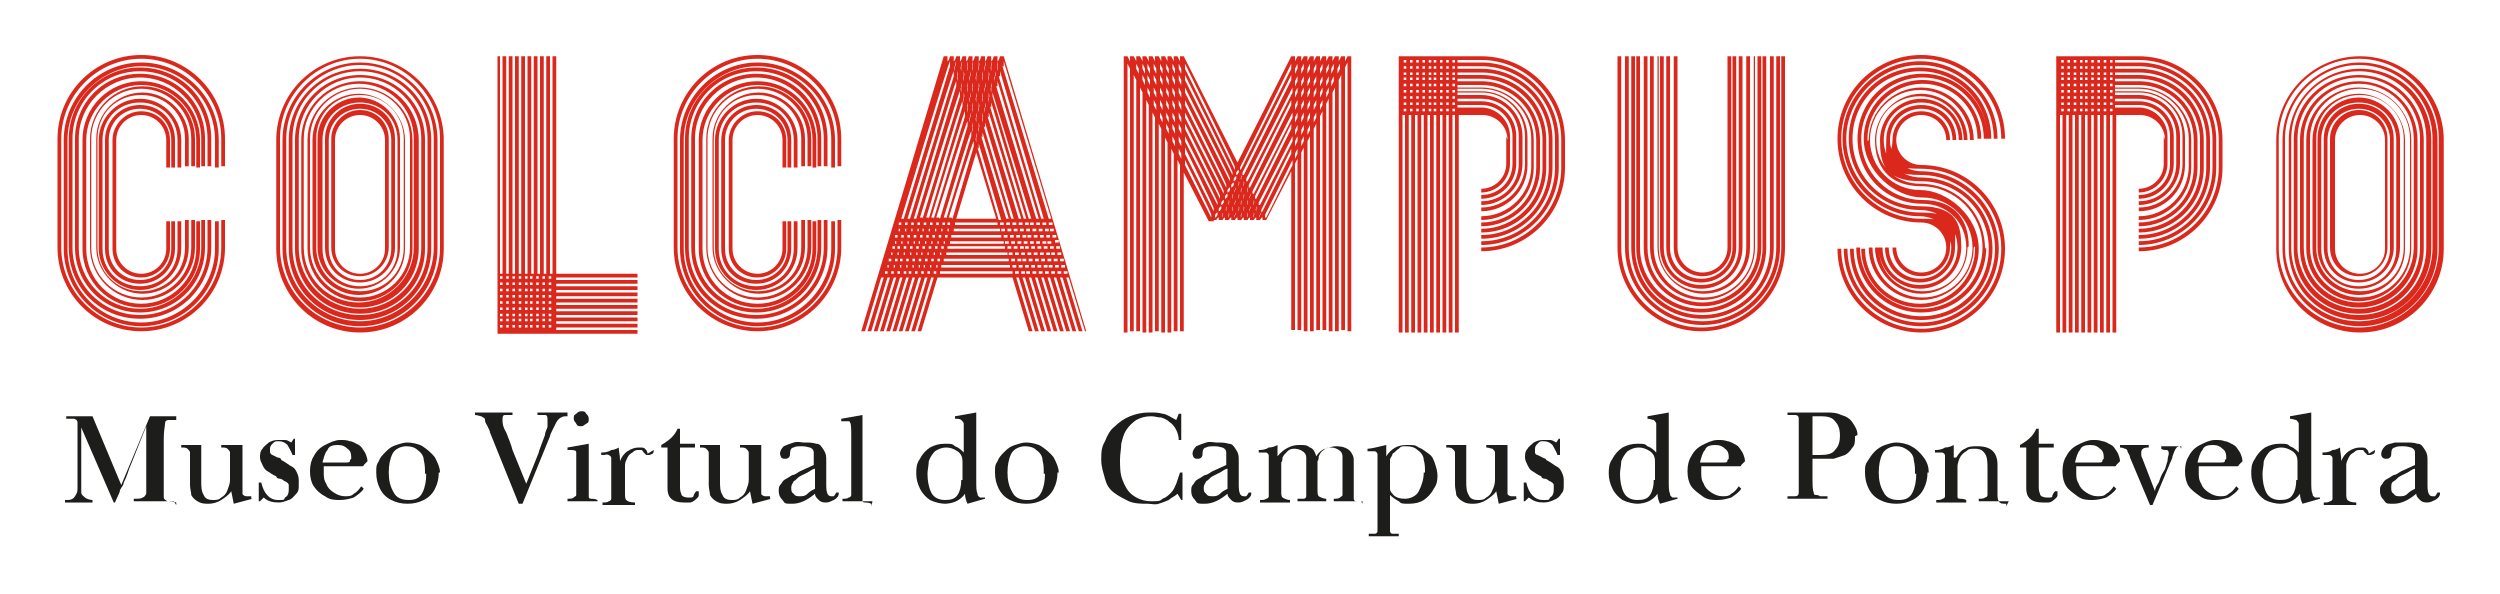 <svg xmlns="http://www.w3.org/2000/svg" id="Layer_1" viewBox="0 0 200 47.5"><defs><style>      .st0 {        fill: #1d1d1b;      }      .st1 {        fill: #db281c;      }    </style></defs><g><path class="st0" d="M13.9,40.1c-.2,0-.4,0-.7,0-.3,0-.6,0-.9,0s-.6,0-.9,0c-.3,0-.6,0-.7,0v-.2c.4,0,.6,0,.7-.1.1,0,.2-.1.3-.3,0-.1,0-.4,0-.8v-4.6h0l-1.2,3c-.1.2-.2.5-.3.8-.1.3-.2.5-.3.7,0,.2-.2.4-.3.6,0,.2-.2.5-.4,1h-.1l-2.6-6h0v4.5c0,.3,0,.5,0,.7,0,.2.2.3.3.4s.4.2.6.2v.2c-.1,0-.3,0-.5,0-.2,0-.4,0-.6,0s-.4,0-.6,0c-.2,0-.4,0-.5,0v-.2c.4,0,.6,0,.8-.3s.2-.4.2-.7v-4.5c0-.3,0-.5,0-.7,0-.2-.2-.3-.3-.3-.2,0-.4,0-.6,0v-.2c.5,0,.9,0,1.1,0s.5,0,1,0l2.3,5.5,2.3-5.5c.5,0,.8,0,1,0s.5,0,1.1,0v.3c-.2,0-.4,0-.6,0-.2,0-.3.1-.3.3,0,.2-.1.5-.1,1.2v3.9c0,.4,0,.6,0,.8,0,.1.1.2.3.3.1,0,.4,0,.7.1v.2Z"></path><path class="st0" d="M20.2,39.9l-1.5.4-.2-1c-.2.3-.5.5-.8.7-.3.2-.7.3-1,.3s-.6,0-.9-.2c-.2-.1-.4-.3-.5-.5,0-.2-.1-.5-.1-.8v-2.1c0-.2,0-.4,0-.5s-.1-.2-.2-.3-.3-.1-.5-.1v-.2c.1,0,.2,0,.4,0s.3,0,.4,0,.2,0,.4,0c.2,0,.3,0,.4,0v2.9c0,.4,0,.8.2,1.1.1.3.4.4.7.4s.5,0,.7-.2c.2-.1.4-.3.5-.6s.2-.5.2-.8v-1.7c0-.2,0-.4,0-.5s-.1-.2-.2-.3-.3-.1-.5-.1v-.2c.1,0,.3,0,.4,0,.1,0,.3,0,.5,0,.2,0,.3,0,.4,0s.2,0,.4,0v3.4c0,.2,0,.4,0,.5,0,.1.2.2.3.2s0,0,.2,0,.1,0,.2,0v.2Z"></path><path class="st0" d="M23.9,38.8c0,.3,0,.5-.2.7s-.3.4-.6.5-.5.2-.8.2c-.5,0-.9-.1-1.2-.4l-.3.3h-.1v-1.5s.2,0,.2,0c.2.9.7,1.4,1.3,1.4s.5,0,.6-.2c.2-.1.3-.3.3-.6s0-.3,0-.4c0-.1-.1-.2-.3-.3-.1,0-.2-.2-.4-.2-.2,0-.3-.1-.3-.2-.3-.1-.5-.3-.7-.4-.2-.1-.3-.3-.4-.5-.1-.2-.2-.4-.2-.6s0-.5.2-.7c.1-.2.3-.3.5-.5.2-.1.4-.2.7-.2s.4,0,.6,0c.2,0,.3.1.5.2l.2-.3h.1v1.3h-.2c-.1-.3-.3-.6-.4-.8-.2-.2-.4-.3-.7-.3s-.3,0-.5.2c-.1.1-.2.2-.2.4s0,.2,0,.3c0,0,.1.2.2.2,0,0,.2.1.4.2.2,0,.3.1.3.2.4.2.6.4.8.5.2.1.3.2.4.4s.2.4.2.7Z"></path><path class="st0" d="M29.1,37.2c0,0,0,.1-.1.1,0,0,0,0,0,0,0,0,0,0,0,0h-3.1v.5s0,0,0,0c0,0,0,0,0,0,0,.3,0,.6.2.9.1.3.3.5.6.7.3.2.6.3.9.3s.5,0,.7-.2c.2-.1.4-.3.6-.6l.2.2c-.2.3-.5.5-.8.7-.3.1-.7.2-1.1.2s-.8,0-1.2-.3c-.4-.2-.7-.5-.9-.8-.2-.3-.3-.7-.3-1.2s.1-.9.3-1.2c.2-.4.5-.7.9-.9s.8-.4,1.2-.4.5,0,.8.1c.2,0,.5.2.7.3.2.1.3.3.5.6.1.2.2.5.2.7ZM28.1,36.7c0-.3,0-.6-.3-.8-.2-.2-.4-.3-.8-.3s-.7.1-.8.4c-.2.2-.3.6-.4,1h1.9c.2,0,.3,0,.3-.2Z"></path><path class="st0" d="M35.1,37.8c0,.5-.1.9-.3,1.3-.2.4-.5.7-.9.9s-.8.3-1.3.3-.9-.1-1.3-.3c-.4-.2-.7-.5-.9-.9s-.3-.8-.3-1.3,0-.6.2-.9c.1-.3.3-.5.6-.8s.5-.4.8-.5c.3-.1.6-.2.9-.2s.9.1,1.2.3.7.5,1,.9c.2.4.4.8.4,1.2ZM34,37.9c0-.4,0-.7-.1-1.1,0-.3-.2-.6-.5-.8-.2-.2-.5-.3-.9-.3s-.9.2-1.1.6c-.2.4-.3.9-.3,1.5s.1,1.1.4,1.6c.2.4.6.6,1.2.6s.9-.2,1.1-.6c.2-.4.3-.9.3-1.5Z"></path><path class="st0" d="M45.4,33.3c-.2,0-.4,0-.5.1-.1,0-.3.2-.4.4s-.2.4-.3.6-.2.4-.2.5l-2.2,5.4h-.3l-2.3-5.7c0-.1-.1-.3-.2-.5s-.2-.3-.2-.5-.2-.2-.3-.3c-.1,0-.3-.1-.5-.1v-.2c.2,0,.4,0,.7,0,.3,0,.6,0,.7,0s.4,0,.8,0c.3,0,.6,0,.8,0v.2c-.2,0-.4,0-.6,0-.2,0-.2.2-.2.4s0,.5.3,1c.2.5.4,1,.5,1.4l1.1,2.7,1-2.5c0-.1.1-.3.2-.6s.2-.5.3-.8c0-.3.2-.5.2-.7,0-.2,0-.4,0-.5,0-.2,0-.4-.2-.4-.1,0-.3,0-.6,0h0v-.2c.1,0,.3,0,.6,0,.3,0,.5,0,.6,0s.3,0,.6,0c.2,0,.4,0,.6,0v.2Z"></path><path class="st0" d="M47.8,40.1c-.1,0-.3,0-.5,0-.2,0-.4,0-.6,0s-.4,0-.7,0c-.2,0-.4,0-.6,0v-.2c.2,0,.4,0,.5-.1s.2-.1.2-.2c0,0,0-.2,0-.4v-1.8h0c0-.7,0-1.1,0-1.2,0-.2-.2-.2-.6-.2s0,0-.1,0c0,0,0,0,0,0v-.2l1.7-.3v3.8c0,.2,0,.3,0,.4s0,.2.2.2c.1,0,.3,0,.5.1v.2ZM47.1,33.5c0,.2,0,.3-.2.4s-.2.2-.4.2-.3,0-.4-.2-.2-.2-.2-.4,0-.3.2-.4c.1-.1.2-.2.4-.2s.3,0,.4.2c.1.1.2.2.2.4Z"></path><path class="st0" d="M52.3,36c0,.1,0,.2-.1.3,0,0-.2.1-.3.1s-.2,0-.2,0c0,0-.1-.1-.2-.2,0,0-.1-.2-.2-.2,0,0-.1,0-.2,0-.2,0-.3,0-.5.2-.2.1-.3.2-.4.4-.1.2-.2.4-.2.6s0,.5,0,.8h0v1.4c0,.3,0,.5.1.6s.3.2.7.2v.2c-.1,0-.3,0-.6,0-.2,0-.5,0-.7,0s-.4,0-.7,0c-.2,0-.4,0-.6,0v-.2c.2,0,.4,0,.5-.1.1,0,.2-.1.2-.2,0,0,0-.2,0-.4v-1.5h0c0-.7,0-1.1,0-1.3,0-.1,0-.2-.2-.3s-.2,0-.4,0h-.2v-.2c.2,0,.5,0,.8-.2.3,0,.6-.2.6-.2,0,.3.1.6.1,1h0c0,.1,0,.1,0,.1.1-.3.3-.6.6-.8.3-.2.6-.3.9-.3s.4,0,.5.1.2.2.2.4Z"></path><path class="st0" d="M55.9,39.6c0,.2-.2.3-.3.4-.1.1-.3.2-.4.2-.2,0-.3,0-.5,0-.9,0-1.3-.4-1.3-1.1v-3.3h-.5v-.2c.7-.4,1.1-.8,1.3-1.3h.2v1.2h1.2v.3h-1.2v3c0,.3,0,.5.1.7,0,.2.3.3.5.3s.2,0,.3,0c0,0,.2,0,.2-.2,0,0,.1-.2.2-.3h.2Z"></path><path class="st0" d="M61.7,39.9l-1.5.4-.2-1c-.2.3-.5.5-.8.7-.3.2-.7.3-1,.3s-.6,0-.9-.2c-.2-.1-.4-.3-.5-.5,0-.2-.1-.5-.1-.8v-2.1c0-.2,0-.4,0-.5s-.1-.2-.2-.3-.3-.1-.5-.1v-.2c.1,0,.2,0,.4,0s.3,0,.4,0,.2,0,.4,0c.2,0,.3,0,.4,0v2.9c0,.4,0,.8.2,1.1.1.3.4.4.7.4s.5,0,.7-.2c.2-.1.4-.3.5-.6s.2-.5.2-.8v-1.7c0-.2,0-.4,0-.5s-.1-.2-.2-.3-.3-.1-.5-.1v-.2c.1,0,.3,0,.4,0,.1,0,.3,0,.5,0,.2,0,.3,0,.4,0s.2,0,.4,0v3.4c0,.2,0,.4,0,.5,0,.1.2.2.3.2s0,0,.2,0,.1,0,.2,0v.2Z"></path><path class="st0" d="M67.1,39.5c0,.2-.2.4-.4.5-.2.1-.4.2-.6.2s-.4,0-.6-.2-.3-.3-.3-.5c-.6.5-1.2.8-1.8.8s-.6,0-.8-.3c-.2-.2-.3-.4-.3-.7s0-.4.2-.6c.1-.2.2-.3.4-.4.2-.1.3-.2.5-.3.2,0,.4-.2.6-.3l1.1-.5c0,0,0,0,0-.2h0c0-.4,0-.6,0-.8s-.1-.3-.3-.4c-.1,0-.3-.1-.6-.1s-.6,0-.7.1c-.2,0-.3.2-.3.5,0,.1,0,.2-.1.3s-.2.1-.3.1-.2,0-.3-.1c0,0-.1-.2-.1-.3,0-.2.1-.4.3-.6.2-.1.5-.2.8-.3s.6,0,.8,0c.4,0,.7,0,1,.1.3,0,.4.2.6.5s.2.5.2.9v1.9c0,.6.1.9.4.9s.2,0,.2,0c0,0,.1-.1.2-.3h.2ZM65.2,39.2v-1.7c-.2,0-.4.2-.6.3-.2.1-.4.2-.6.3-.2.1-.3.3-.5.4-.1.2-.2.3-.2.5s0,.4.2.5c.1.2.3.2.5.2s.4,0,.6-.2.4-.3.6-.4Z"></path><path class="st0" d="M69.8,40.1c-.1,0-.3,0-.6,0-.2,0-.5,0-.7,0s-.4,0-.6,0c-.2,0-.4,0-.5,0v-.2c.2,0,.4,0,.5-.1.1,0,.2-.1.2-.2,0,0,0-.2,0-.4v-4.3h0c0-.6,0-1-.1-1.1,0,0,0-.1-.1-.1,0,0-.1,0-.2,0s-.1,0-.2,0c0,0-.1,0-.2,0v-.2l1.7-.3v6.4c0,.2,0,.3,0,.4s0,.2.2.2c.1,0,.3,0,.5.1v.2Z"></path><path class="st0" d="M78.8,39.9l-1.4.4c-.1-.2-.2-.5-.2-.8-.2.3-.5.5-.7.6s-.6.2-.9.2-.8-.1-1.2-.3c-.3-.2-.6-.5-.8-.9-.2-.4-.3-.8-.3-1.2s0-.8.3-1.2c.2-.4.5-.7.8-.9.4-.2.7-.3,1.2-.3s.6,0,.8.2c.3.1.5.3.7.5v-1.7c0-.2,0-.4,0-.6,0-.1-.1-.2-.2-.3s-.3-.1-.5-.1v-.2l1.7-.3v5.4c0,.6,0,.9.1,1.1,0,.2.1.2.2.3.1,0,.2,0,.4,0h0v.2ZM77,38.4v-1.5c0-.3-.1-.6-.4-.8s-.6-.3-.9-.3-.6.1-.9.3c-.2.2-.4.5-.5.8,0,.3-.1.7-.1,1,0,.6.1,1.1.3,1.5.2.4.6.6,1.1.6s.8-.1,1-.4.3-.7.3-1.2Z"></path><path class="st0" d="M84.6,37.8c0,.5-.1.9-.3,1.3-.2.4-.5.7-.9.9s-.8.3-1.3.3-.9-.1-1.3-.3c-.4-.2-.7-.5-.9-.9s-.3-.8-.3-1.3,0-.6.2-.9c.1-.3.3-.5.6-.8s.5-.4.8-.5c.3-.1.6-.2.9-.2s.9.1,1.2.3.7.5,1,.9c.2.4.4.8.4,1.2ZM83.5,37.9c0-.4,0-.7-.1-1.1,0-.3-.2-.6-.5-.8-.2-.2-.5-.3-.9-.3s-.9.2-1.1.6c-.2.4-.3.9-.3,1.5s.1,1.1.4,1.6c.2.4.6.6,1.2.6s.9-.2,1.1-.6c.2-.4.3-.9.3-1.5Z"></path><path class="st0" d="M94.6,40h-.1l-.3-.5c-.2.2-.5.3-.7.5-.2.1-.5.2-.8.3s-.6,0-.9,0c-.5,0-1,0-1.5-.2-.4-.2-.8-.4-1.2-.7s-.6-.7-.7-1.1-.3-.9-.3-1.5,0-1,.3-1.5c.2-.5.4-.9.8-1.2.3-.3.7-.6,1.2-.8.5-.2,1-.3,1.5-.3s.8,0,1.1.1c.3,0,.7.3,1.1.5l.2-.5h.2v2.1c0,0-.2,0-.2,0,0-.3-.1-.6-.2-.8-.1-.2-.3-.5-.5-.6-.2-.2-.4-.3-.7-.4-.3,0-.5-.1-.8-.1-.5,0-.8.1-1.2.3-.3.2-.6.5-.8.8-.2.3-.3.7-.4,1.1,0,.4-.1.8-.1,1.3s0,1.1.2,1.6c.2.5.4.9.8,1.2.4.3.9.5,1.5.5s.7,0,.9-.2c.3-.1.5-.3.7-.5.2-.2.3-.5.4-.7.1-.3.2-.6.3-.9h.2v2.3Z"></path><path class="st0" d="M100.1,39.5c0,.2-.2.4-.4.5-.2.1-.4.2-.6.2s-.4,0-.6-.2-.3-.3-.3-.5c-.6.5-1.2.8-1.8.8s-.6,0-.8-.3c-.2-.2-.3-.4-.3-.7s0-.4.2-.6c.1-.2.2-.3.4-.4.2-.1.3-.2.5-.3.2,0,.4-.2.6-.3l1.1-.5c0,0,0,0,0-.2h0c0-.4,0-.6,0-.8s-.1-.3-.3-.4c-.1,0-.3-.1-.6-.1s-.6,0-.7.1c-.2,0-.3.2-.3.5,0,.1,0,.2-.1.3s-.2.1-.3.1-.2,0-.3-.1c0,0-.1-.2-.1-.3,0-.2.1-.4.3-.6.2-.1.5-.2.8-.3s.6,0,.8,0c.4,0,.7,0,1,.1.3,0,.4.2.6.5s.2.5.2.9v1.9c0,.6.1.9.4.9s.2,0,.2,0c0,0,.1-.1.2-.3h.2ZM98.2,39.2v-1.7c-.2,0-.4.2-.6.3-.2.1-.4.2-.6.3-.2.1-.3.3-.5.4-.1.2-.2.3-.2.5s0,.4.2.5c.1.2.3.2.5.2s.4,0,.6-.2.4-.3.6-.4Z"></path><path class="st0" d="M108.9,40.1c-.1,0-.3,0-.5,0-.2,0-.4,0-.6,0s-.4,0-.6,0c-.2,0-.4,0-.5,0v-.2c.2,0,.4,0,.5-.1s.2-.1.2-.2c0,0,0-.2,0-.4v-1.9c0-.3,0-.5,0-.8,0-.2-.1-.4-.3-.5-.1-.1-.4-.2-.6-.2s-.4,0-.6.2c-.2.1-.3.3-.4.5,0,.1,0,.3-.1.4,0,.2,0,.4,0,.6h0v1.3c0,0,0,.2,0,.2,0,0,0,.1,0,.2,0,.2,0,.4.1.5,0,0,.3.2.6.2v.2c-.1,0-.3,0-.5,0-.2,0-.4,0-.6,0s-.4,0-.6,0c-.2,0-.4,0-.6,0v-.2c.2,0,.4,0,.5,0,.1,0,.2-.1.2-.2,0,0,0-.2,0-.4v-1.9c0-.3,0-.5,0-.8,0-.2-.1-.4-.3-.5-.1-.1-.4-.2-.6-.2s-.4,0-.6.2-.3.3-.4.5c0,.1,0,.3-.1.4,0,.2,0,.4,0,.6h0v1.3c0,.1,0,.2,0,.2,0,0,0,.1,0,.2,0,.2,0,.4.1.5,0,0,.3.2.6.2v.2c-.1,0-.3,0-.5,0-.2,0-.4,0-.6,0s-.4,0-.7,0c-.2,0-.4,0-.6,0v-.2c.2,0,.4,0,.5-.1.1,0,.2-.1.2-.2,0,0,0-.2,0-.4v-1.5h0c0-.7,0-1.1,0-1.3,0-.1,0-.2-.2-.3,0,0-.2,0-.4,0h-.2v-.2c.2,0,.5,0,.8-.2.3,0,.5-.1.7-.2v.9c.5-.6,1.1-.9,1.7-.9s.6,0,.9.2c.3.1.4.4.5.7.2-.3.4-.5.7-.6s.6-.2.9-.2c.6,0,1,.2,1.2.5.1.2.2.3.2.6,0,.2,0,.5,0,.8v1.9c0,.2,0,.3,0,.4,0,0,0,.2.2.2s.3,0,.5,0v.2Z"></path><path class="st0" d="M115,37.9c0,.4,0,.8-.3,1.2-.2.4-.5.7-.8.9s-.7.3-1.2.3-.6,0-.8-.2c-.2-.1-.5-.3-.7-.5v2.4c0,.2,0,.4,0,.5,0,.1.1.2.2.2.1,0,.3,0,.5,0v.2c-.1,0-.3,0-.5,0-.2,0-.4,0-.6,0s-.4,0-.7,0c-.2,0-.4,0-.6,0v-.2c.2,0,.4,0,.5,0,.1,0,.2-.1.2-.2,0,0,0-.2,0-.4v-4.4h0c0-.7,0-1.1,0-1.3,0-.1,0-.2-.2-.3,0,0-.2,0-.4,0h-.2v-.2c.2,0,.7-.1,1.5-.3v.9h0c.4-.6.9-.9,1.6-.9s.7,0,1,.2c.3.1.5.3.8.5s.4.5.5.8c.1.3.2.6.2,1ZM114,37.8c0-.3,0-.7-.1-1,0-.3-.2-.6-.5-.8-.2-.2-.5-.3-.9-.3s-.4,0-.6.2c-.2.1-.3.3-.5.4,0,.2-.2.3-.2.5,0,.2,0,.4,0,.7v.8c0,.3,0,.5,0,.7s0,.3.2.5c.2.3.6.4,1,.4s.9-.2,1.1-.6c.2-.4.4-.9.4-1.5Z"></path><path class="st0" d="M121.4,39.9l-1.5.4-.2-1c-.2.3-.5.5-.8.7-.3.2-.7.3-1,.3s-.6,0-.9-.2c-.2-.1-.4-.3-.5-.5,0-.2-.1-.5-.1-.8v-2.1c0-.2,0-.4,0-.5s-.1-.2-.2-.3-.3-.1-.5-.1v-.2c.1,0,.2,0,.4,0s.3,0,.4,0,.2,0,.4,0c.2,0,.3,0,.4,0v2.9c0,.4,0,.8.2,1.1.1.3.4.4.7.4s.5,0,.7-.2c.2-.1.4-.3.5-.6.1-.2.2-.5.2-.8v-1.7c0-.2,0-.4,0-.5s-.1-.2-.2-.3c-.1,0-.3-.1-.5-.1v-.2c.1,0,.3,0,.4,0,.1,0,.3,0,.5,0,.2,0,.3,0,.4,0,.1,0,.2,0,.4,0v3.4c0,.2,0,.4,0,.5,0,.1.2.2.3.2s0,0,.2,0c0,0,.1,0,.2,0v.2Z"></path><path class="st0" d="M125.1,38.8c0,.3,0,.5-.2.7-.1.2-.3.4-.6.5-.2.1-.5.2-.8.2-.5,0-.8-.1-1.2-.4l-.3.3h-.1v-1.5s.2,0,.2,0c.2.9.7,1.4,1.3,1.4s.5,0,.6-.2c.2-.1.3-.3.3-.6s0-.3,0-.4-.1-.2-.3-.3c-.1,0-.2-.2-.4-.2-.2,0-.3-.1-.3-.2-.3-.1-.5-.3-.7-.4-.2-.1-.3-.3-.4-.5s-.2-.4-.2-.6,0-.5.2-.7c.1-.2.3-.3.5-.5.2-.1.4-.2.7-.2s.4,0,.6,0c.2,0,.3.1.5.2l.2-.3h.1v1.3h-.2c-.1-.3-.3-.6-.4-.8-.2-.2-.4-.3-.7-.3s-.3,0-.5.2c-.1.1-.2.2-.2.4s0,.2,0,.3.1.2.2.2c0,0,.2.1.4.2s.3.1.3.2c.4.2.6.4.8.5.2.1.3.2.4.4.1.2.2.4.2.7Z"></path><path class="st0" d="M134.2,39.9l-1.4.4c-.1-.2-.2-.5-.2-.8-.2.3-.5.5-.7.6s-.6.2-.9.2-.8-.1-1.2-.3c-.3-.2-.6-.5-.8-.9-.2-.4-.3-.8-.3-1.2s0-.8.3-1.2c.2-.4.5-.7.8-.9.4-.2.7-.3,1.2-.3s.6,0,.8.2c.3.1.5.3.7.5v-1.7c0-.2,0-.4,0-.6,0-.1-.1-.2-.2-.3-.1,0-.3-.1-.5-.1v-.2l1.7-.3v5.4c0,.6,0,.9.1,1.1,0,.2.1.2.2.3.1,0,.2,0,.4,0h0v.2ZM132.4,38.4v-1.5c0-.3-.1-.6-.4-.8s-.6-.3-.9-.3-.6.1-.9.3c-.2.2-.4.5-.5.8,0,.3-.1.7-.1,1,0,.6.1,1.1.3,1.5.2.4.6.6,1.1.6s.8-.1,1-.4.3-.7.3-1.2Z"></path><path class="st0" d="M139.3,37.2c0,0,0,.1-.1.1,0,0,0,0,0,0,0,0,0,0,0,0h-3.1v.5s0,0,0,0c0,0,0,0,0,0,0,.3,0,.6.2.9.1.3.3.5.6.7s.6.3.9.3.5,0,.7-.2c.2-.1.4-.3.6-.6l.2.2c-.2.3-.5.5-.8.7-.3.1-.7.2-1.1.2s-.8,0-1.2-.3-.7-.5-.9-.8c-.2-.3-.3-.7-.3-1.2s.1-.9.3-1.2c.2-.4.5-.7.9-.9.4-.2.8-.4,1.2-.4s.5,0,.8.1c.2,0,.5.2.7.3.2.1.3.3.5.6.1.2.2.5.2.7ZM138.3,36.7c0-.3,0-.6-.3-.8-.2-.2-.4-.3-.8-.3s-.7.1-.8.4c-.2.2-.3.6-.4,1h1.9c.2,0,.3,0,.3-.2Z"></path><path class="st0" d="M148.4,34.9c0,.4,0,.7-.2.9-.2.3-.4.5-.6.6-.3.1-.6.2-.9.3-.3,0-.7,0-1,0s-.1,0-.2,0c0,0-.2,0-.2,0,0,0-.1,0-.2,0,0,0,0,0-.1,0v1.3c0,.8,0,1.2.1,1.4,0,.1,0,.2.2.2,0,0,.2,0,.3.1.1,0,.2,0,.3,0s.2,0,.3,0v.2c-.2,0-.4,0-.8,0-.3,0-.6,0-.9,0s-.5,0-.8,0c-.3,0-.5,0-.7,0v-.2c.2,0,.4,0,.6,0,.2,0,.3-.1.3-.3,0-.1,0-.3,0-.6s0-.5,0-.9v-3h0c0-.3,0-.6,0-.9,0-.3,0-.4,0-.5,0-.2-.1-.3-.3-.3-.1,0-.3,0-.6,0h0v-.2c.2,0,.4,0,.8,0s.6,0,.8,0,.4,0,.7,0c.3,0,.5,0,.7,0h.1c.4,0,.8,0,1.2.2.4.1.7.3.9.6.2.3.4.6.4,1ZM147.2,34.9c0-.5-.1-.9-.4-1.2-.2-.3-.6-.4-1.1-.4h0c-.4,0-.6,0-.7,0,0,0,0,.1,0,.3v2.8c0,0,.1,0,.2,0,0,0,.1,0,.2,0,0,0,.1,0,.2,0,.6,0,1-.1,1.2-.4.3-.3.4-.7.4-1.2Z"></path><path class="st0" d="M154.2,37.8c0,.5-.1.9-.3,1.3s-.5.7-.9.9-.8.3-1.3.3-.9-.1-1.3-.3-.7-.5-.9-.9-.3-.8-.3-1.3,0-.6.2-.9.3-.5.6-.8c.2-.2.5-.4.8-.5s.6-.2.9-.2.9.1,1.2.3c.4.2.7.5,1,.9s.4.8.4,1.2ZM153.2,37.9c0-.4,0-.7-.1-1.1,0-.3-.2-.6-.5-.8s-.5-.3-.9-.3-.9.2-1.1.6c-.2.4-.3.9-.3,1.5s.1,1.1.4,1.6c.2.4.6.6,1.2.6s.9-.2,1.1-.6c.2-.4.3-.9.3-1.5Z"></path><path class="st0" d="M160.7,40.1c-.1,0-.3,0-.5,0-.2,0-.4,0-.6,0s-.4,0-.7,0c-.2,0-.4,0-.6,0v-.2c.2,0,.4,0,.5-.1.1,0,.2-.1.2-.2,0-.1,0-.2,0-.4v-1.6h0c0-.6,0-1-.2-1.3s-.4-.4-.8-.4-.5,0-.7.2c-.2.1-.4.3-.5.5-.1.2-.2.5-.2.7v2c0,.2,0,.3,0,.4s0,.2.2.2c.1,0,.3,0,.5.1v.2c-.1,0-.3,0-.5,0-.2,0-.4,0-.6,0s-.4,0-.7,0c-.2,0-.4,0-.6,0v-.2c.2,0,.4,0,.5-.1.1,0,.2-.1.2-.2,0,0,0-.2,0-.4v-1.5h0c0-.7,0-1.1,0-1.3,0-.1,0-.2-.2-.3,0,0-.2,0-.4,0h-.2v-.2c.2,0,.5,0,.8-.2.3,0,.5-.1.7-.2v1h.2c.2-.3.4-.6.7-.7.3-.2.6-.2,1-.2,1.1,0,1.6.5,1.6,1.5v2.3c0,.3,0,.4.1.6s.3.2.6.2v.2Z"></path><path class="st0" d="M164.6,39.6c0,.2-.2.3-.3.4-.1.1-.3.2-.4.2-.2,0-.3,0-.5,0-.9,0-1.3-.4-1.3-1.1v-3.3h-.5v-.2c.7-.4,1.1-.8,1.3-1.3h.2v1.2h1.2v.3h-1.2v3c0,.3,0,.5.1.7,0,.2.3.3.5.3s.2,0,.3,0,.2,0,.2-.2c0,0,.1-.2.2-.3h.2Z"></path><path class="st0" d="M169.3,37.2c0,0,0,.1-.1.1,0,0,0,0,0,0,0,0,0,0,0,0h-3.1v.5s0,0,0,0c0,0,0,0,0,0,0,.3,0,.6.2.9.1.3.3.5.6.7s.6.3.9.3.5,0,.7-.2c.2-.1.4-.3.6-.6l.2.2c-.2.3-.5.5-.8.7-.3.1-.7.2-1.1.2s-.8,0-1.2-.3-.7-.5-.9-.8c-.2-.3-.3-.7-.3-1.2s.1-.9.3-1.2c.2-.4.5-.7.9-.9.4-.2.8-.4,1.2-.4s.5,0,.8.1c.2,0,.5.2.7.3.2.1.3.3.5.6.1.2.2.5.2.7ZM168.3,36.7c0-.3,0-.6-.3-.8-.2-.2-.4-.3-.8-.3s-.7.1-.8.4c-.2.2-.3.6-.4,1h1.9c.2,0,.3,0,.3-.2Z"></path><path class="st0" d="M174.4,35.7c-.2,0-.3.1-.4.3,0,0-.1.2-.2.5,0,.2-.2.5-.3.8l-1.3,3.1h-.2l-1.6-3.8c0-.2-.2-.4-.2-.5s-.1-.2-.2-.2c0,0-.2-.1-.4-.1v-.2c.1,0,.3,0,.6,0s.4,0,.6,0c.2,0,.5,0,1.1,0v.2c-.4,0-.6.1-.6.4s0,.3.1.5l1,2.6c0-.2.1-.4.3-.7.1-.3.2-.6.4-.9s.2-.6.3-.8c0-.3.1-.5.1-.6s0-.3-.2-.3c-.1,0-.3,0-.4-.1v-.2c0,0,.2,0,.4,0s.3,0,.4,0,.2,0,.4,0,.3,0,.4,0v.2Z"></path><path class="st0" d="M179.1,37.2c0,0,0,.1-.1.1,0,0,0,0,0,0,0,0,0,0,0,0h-3.1v.5s0,0,0,0c0,0,0,0,0,0,0,.3,0,.6.2.9.1.3.3.5.6.7s.6.3.9.3.5,0,.7-.2c.2-.1.4-.3.6-.6l.2.2c-.2.3-.5.5-.8.7-.3.1-.7.2-1.1.2s-.8,0-1.2-.3-.7-.5-.9-.8c-.2-.3-.3-.7-.3-1.2s.1-.9.3-1.2c.2-.4.5-.7.9-.9.4-.2.8-.4,1.2-.4s.5,0,.8.1c.2,0,.5.2.7.3.2.1.3.3.5.6.1.2.2.5.2.7ZM178.1,36.7c0-.3,0-.6-.3-.8-.2-.2-.4-.3-.8-.3s-.7.1-.8.4c-.2.2-.3.6-.4,1h1.9c.2,0,.3,0,.3-.2Z"></path><path class="st0" d="M185.6,39.9l-1.4.4c-.1-.2-.2-.5-.2-.8-.2.3-.5.5-.7.6s-.6.2-.9.2-.8-.1-1.2-.3c-.3-.2-.6-.5-.8-.9-.2-.4-.3-.8-.3-1.2s0-.8.3-1.2c.2-.4.5-.7.8-.9.4-.2.7-.3,1.2-.3s.6,0,.8.2c.3.1.5.3.7.5v-1.7c0-.2,0-.4,0-.6,0-.1-.1-.2-.2-.3-.1,0-.3-.1-.5-.1v-.2l1.7-.3v5.4c0,.6,0,.9.1,1.1,0,.2.1.2.2.3.1,0,.2,0,.4,0h0v.2ZM183.8,38.4v-1.5c0-.3-.1-.6-.4-.8s-.6-.3-.9-.3-.6.1-.9.3c-.2.2-.4.5-.5.8,0,.3-.1.7-.1,1,0,.6.1,1.1.3,1.5.2.4.6.6,1.1.6s.8-.1,1-.4.3-.7.3-1.2Z"></path><path class="st0" d="M190,36c0,.1,0,.2-.1.3,0,0-.2.1-.3.1s-.2,0-.2,0c0,0-.1-.1-.2-.2s-.1-.2-.2-.2c0,0-.1,0-.2,0-.2,0-.3,0-.5.2-.2.1-.3.2-.4.4-.1.2-.2.4-.2.6,0,.2,0,.5,0,.8h0v1.4c0,.3,0,.5.1.6s.3.2.7.2v.2c-.1,0-.3,0-.6,0-.2,0-.5,0-.7,0s-.4,0-.7,0c-.2,0-.4,0-.6,0v-.2c.2,0,.4,0,.5-.1.1,0,.2-.1.2-.2,0,0,0-.2,0-.4v-1.5h0c0-.7,0-1.1,0-1.3,0-.1,0-.2-.2-.3,0,0-.2,0-.4,0h-.2v-.2c.2,0,.5,0,.8-.2.3,0,.6-.2.6-.2,0,.3.1.6.1,1h0c0,.1,0,.1,0,.1.1-.3.3-.6.6-.8.3-.2.6-.3.9-.3s.4,0,.5.1.2.2.2.4Z"></path><path class="st0" d="M195.2,39.5c0,.2-.2.4-.4.5-.2.1-.4.2-.6.2s-.4,0-.6-.2-.3-.3-.3-.5c-.6.5-1.2.8-1.8.8s-.6,0-.8-.3c-.2-.2-.3-.4-.3-.7s0-.4.2-.6c.1-.2.2-.3.4-.4s.3-.2.5-.3c.2,0,.4-.2.6-.3l1.1-.5c0,0,0,0,0-.2h0c0-.4,0-.6,0-.8s-.1-.3-.3-.4c-.1,0-.3-.1-.6-.1s-.6,0-.7.1c-.2,0-.3.2-.3.5,0,.1,0,.2-.1.3s-.2.1-.3.1-.2,0-.3-.1-.1-.2-.1-.3c0-.2.1-.4.3-.6s.5-.2.8-.3c.3,0,.6,0,.8,0,.4,0,.7,0,1,.1.3,0,.4.2.6.5s.2.5.2.9v1.9c0,.6.1.9.4.9s.2,0,.2,0c0,0,.1-.1.2-.3h.2ZM193.2,39.2v-1.7c-.2,0-.4.2-.6.3-.2.1-.4.2-.6.3-.2.1-.3.3-.5.4s-.2.3-.2.5,0,.4.2.5c.1.2.3.2.5.2s.4,0,.6-.2.4-.3.6-.4Z"></path></g><g><path class="st1" d="M4.9,19.8c0,3.5,2.9,6.4,6.4,6.4s6.4-2.9,6.4-6.4v-2.2h.3v2.2c0,3.7-3,6.7-6.7,6.7s-6.7-3-6.7-6.7v-8.7c0-3.7,3-6.7,6.7-6.7s6.7,3,6.7,6.7v2.2h-.3v-2.2c0-3.5-2.9-6.4-6.4-6.4s-6.4,2.9-6.4,6.4v8.7ZM17.2,17.7h.3v2.2c0,3.4-2.8,6.2-6.2,6.2s-6.2-2.8-6.2-6.2v-8.7c0-3.4,2.8-6.2,6.2-6.2s6.2,2.8,6.2,6.2v2.2h-.3v-2.2c0-3.3-2.7-5.9-5.9-5.9s-5.9,2.7-5.9,5.9v8.7c0,3.3,2.7,5.9,5.9,5.9s5.9-2.7,5.9-5.9v-2.2ZM5.8,19.8c0,3,2.4,5.4,5.4,5.4s5.4-2.4,5.4-5.4v-2.2h.3v2.2c0,3.1-2.5,5.7-5.7,5.7s-5.7-2.5-5.7-5.7v-8.7c0-3.1,2.5-5.7,5.7-5.7s5.7,2.5,5.7,5.7v2.2h-.3v-2.2c0-3-2.4-5.4-5.4-5.4s-5.4,2.4-5.4,5.4v8.7ZM6.3,19.8c0,2.7,2.2,4.9,4.9,4.9s4.9-2.2,4.9-4.9v-2.2h.3v2.2c0,2.9-2.3,5.2-5.2,5.2s-5.2-2.3-5.2-5.2v-8.7c0-2.9,2.3-5.2,5.2-5.2s5.2,2.3,5.2,5.2v2.2h-.3v-2.2c0-2.7-2.2-4.9-4.9-4.9s-4.9,2.2-4.9,4.9v8.7ZM15.7,17.7h.3v2.2c0,2.6-2.1,4.7-4.7,4.7s-4.7-2.1-4.7-4.7v-8.7c0-2.6,2.1-4.7,4.7-4.7s4.7,2.1,4.7,4.7v2.2h-.3v-2.2c0-2.5-2-4.4-4.4-4.4s-4.4,2-4.4,4.4v8.7c0,2.5,2,4.4,4.4,4.4s4.4-2,4.4-4.4v-2.2ZM7.3,19.8c0,2.2,1.8,4,4,4s4-1.8,4-4v-2.2h.3v2.2c0,2.3-1.9,4.2-4.2,4.2s-4.2-1.9-4.2-4.2v-8.7c0-2.3,1.9-4.2,4.2-4.2s4.2,1.9,4.2,4.2v2.2h-.3v-2.2c0-2.2-1.8-4-4-4s-4,1.8-4,4v8.7ZM7.8,19.8c0,1.9,1.5,3.5,3.5,3.5s3.5-1.5,3.5-3.5v-2.2h.3v2.2c0,2.1-1.7,3.7-3.7,3.7s-3.7-1.7-3.7-3.7v-8.7c0-2.1,1.7-3.7,3.7-3.7s3.7,1.7,3.7,3.7v2.2h-.3v-2.2c0-1.9-1.5-3.5-3.5-3.5s-3.5,1.5-3.5,3.5v8.7ZM14.2,11.2c0-1.7-1.3-3-3-3s-3,1.3-3,3v8.7c0,1.7,1.3,3,3,3s3-1.3,3-3v-2.2h.3v2.2c0,1.8-1.5,3.3-3.3,3.3s-3.3-1.5-3.3-3.3v-8.7c0-1.8,1.5-3.3,3.3-3.3s3.3,1.5,3.3,3.3v2.2h-.3v-2.2ZM13.7,11.2c0-1.4-1.1-2.5-2.5-2.5s-2.5,1.1-2.5,2.5v8.7c0,1.4,1.1,2.5,2.5,2.5s2.5-1.1,2.5-2.5v-2.2h.3v2.2c0,1.5-1.2,2.8-2.8,2.8s-2.8-1.2-2.8-2.8v-8.7c0-1.5,1.2-2.8,2.8-2.8s2.8,1.2,2.8,2.8v2.2h-.3v-2.2ZM13.3,11.2c0-1.1-.9-2-2-2s-2,.9-2,2v8.7c0,1.1.9,2,2,2s2-.9,2-2v-2.2h.3v2.2c0,1.2-1,2.3-2.3,2.3s-2.3-1-2.3-2.3v-8.7c0-1.2,1-2.3,2.3-2.3s2.3,1,2.3,2.3v2.2h-.3v-2.2Z"></path><path class="st1" d="M22.1,11.2c0-3.7,3-6.7,6.7-6.7s6.7,3,6.7,6.7v8.7c0,3.7-3,6.7-6.7,6.7s-6.7-3-6.7-6.7v-8.7ZM22.4,19.8c0,3.5,2.9,6.4,6.4,6.4s6.4-2.9,6.4-6.4v-8.7c0-3.5-2.9-6.4-6.4-6.4s-6.4,2.9-6.4,6.4v8.7ZM22.6,11.2c0-3.4,2.8-6.2,6.2-6.2s6.2,2.8,6.2,6.2v8.7c0,3.4-2.8,6.2-6.2,6.2s-6.2-2.8-6.2-6.2v-8.7ZM22.9,19.8c0,3.3,2.7,5.9,5.9,5.9s5.9-2.7,5.9-5.9v-8.7c0-3.3-2.7-5.9-5.9-5.9s-5.9,2.7-5.9,5.9v8.7ZM23.1,11.2c0-3.1,2.5-5.7,5.7-5.7s5.7,2.5,5.7,5.7v8.7c0,3.1-2.5,5.7-5.7,5.7s-5.7-2.5-5.7-5.7v-8.7ZM23.4,19.8c0,3,2.4,5.4,5.4,5.4s5.4-2.4,5.4-5.4v-8.7c0-3-2.4-5.4-5.4-5.4s-5.4,2.4-5.4,5.4v8.7ZM23.6,11.2c0-2.9,2.3-5.2,5.2-5.2s5.2,2.3,5.2,5.2v8.7c0,2.9-2.3,5.2-5.2,5.2s-5.2-2.3-5.2-5.2v-8.7ZM23.9,19.8c0,2.7,2.2,4.9,4.9,4.9s4.9-2.2,4.9-4.9v-8.7c0-2.7-2.2-4.9-4.9-4.9s-4.9,2.2-4.9,4.9v8.7ZM24.1,11.2c0-2.6,2.1-4.7,4.7-4.7s4.7,2.1,4.7,4.7v8.7c0,2.6-2.1,4.7-4.7,4.7s-4.7-2.1-4.7-4.7v-8.7ZM24.3,19.8c0,2.5,2,4.4,4.4,4.4s4.4-2,4.4-4.4v-8.7c0-2.5-2-4.4-4.4-4.4s-4.4,2-4.4,4.4v8.7ZM24.6,11.2c0-2.3,1.9-4.2,4.2-4.2s4.2,1.9,4.2,4.2v8.7c0,2.3-1.9,4.2-4.2,4.2s-4.2-1.9-4.2-4.2v-8.7ZM24.8,19.8c0,2.2,1.8,4,4,4s4-1.8,4-4v-8.7c0-2.2-1.8-4-4-4s-4,1.8-4,4v8.7ZM25,11.2c0-2.1,1.7-3.7,3.7-3.7s3.7,1.7,3.7,3.7v8.7c0,2.1-1.7,3.7-3.7,3.7s-3.7-1.7-3.7-3.7v-8.7ZM25.3,19.8c0,1.9,1.5,3.5,3.5,3.5s3.5-1.5,3.5-3.5v-8.7c0-1.9-1.5-3.5-3.5-3.5s-3.5,1.5-3.5,3.5v8.7ZM32,19.8c0,1.8-1.5,3.3-3.3,3.3s-3.3-1.5-3.3-3.3v-8.7c0-1.8,1.5-3.3,3.3-3.3s3.3,1.5,3.3,3.3v8.7ZM31.8,11.2c0-1.7-1.3-3-3-3s-3,1.3-3,3v8.7c0,1.7,1.3,3,3,3s3-1.3,3-3v-8.7ZM31.6,19.8c0,1.5-1.2,2.8-2.8,2.8s-2.8-1.2-2.8-2.8v-8.7c0-1.5,1.2-2.8,2.8-2.8s2.8,1.2,2.8,2.8v8.7ZM31.3,11.2c0-1.4-1.1-2.5-2.5-2.5s-2.5,1.1-2.5,2.5v8.7c0,1.4,1.1,2.5,2.5,2.5s2.5-1.1,2.5-2.5v-8.7ZM31.1,19.8c0,1.2-1,2.3-2.3,2.3s-2.3-1-2.3-2.3v-8.7c0-1.2,1-2.3,2.3-2.3s2.3,1,2.3,2.3v8.7ZM30.8,11.2c0-1.1-.9-2-2-2s-2,.9-2,2v8.7c0,1.1.9,2,2,2s2-.9,2-2v-8.7Z"></path><path class="st1" d="M40,4.5v17.4h.2V4.5h.3v17.4h.2V4.5h.3v17.4h.2V4.5h.3v17.4h.2V4.5h.3v17.4h.2V4.5h.3v17.4h.2V4.5h.3v17.4h.2V4.5h.3v17.4h.2V4.5h.3v17.4h.2V4.5h.3v17.4h6.5v.3h-6.5v.2h6.5v.3h-6.5v.2h6.5v.3h-6.5v.2h6.5v.3h-6.5v.2h6.5v.3h-6.5v.2h6.5v.3h-6.5v.2h6.5v.3h-6.5v.2h6.5v.3h-6.5v.2h6.5v.3h-6.5v.2h6.5v.3h-11.2V4.5h.3ZM40,22.3h.2v-.2h-.2v.2ZM40,22.8h.2v-.2h-.2v.2ZM40,23.3h.2v-.2h-.2v.2ZM40,23.8h.2v-.2h-.2v.2ZM40,24.3h.2v-.2h-.2v.2ZM40,24.8h.2v-.2h-.2v.2ZM40,25.3h.2v-.2h-.2v.2ZM40,25.7h.2v-.2h-.2v.2ZM40,26.2h.2v-.2h-.2v.2ZM40.5,22.3h.2v-.2h-.2v.2ZM40.5,22.8h.2v-.2h-.2v.2ZM40.5,23.3h.2v-.2h-.2v.2ZM40.5,23.8h.2v-.2h-.2v.2ZM40.5,24.3h.2v-.2h-.2v.2ZM40.5,24.8h.2v-.2h-.2v.2ZM40.5,25.3h.2v-.2h-.2v.2ZM40.5,25.7h.2v-.2h-.2v.2ZM40.5,26.2h.2v-.2h-.2v.2ZM41,22.3h.2v-.2h-.2v.2ZM41,22.8h.2v-.2h-.2v.2ZM41,23.3h.2v-.2h-.2v.2ZM41,23.8h.2v-.2h-.2v.2ZM41,24.3h.2v-.2h-.2v.2ZM41,24.8h.2v-.2h-.2v.2ZM41,25.3h.2v-.2h-.2v.2ZM41,25.7h.2v-.2h-.2v.2ZM41,26.2h.2v-.2h-.2v.2ZM41.5,22.3h.2v-.2h-.2v.2ZM41.5,22.8h.2v-.2h-.2v.2ZM41.5,23.3h.2v-.2h-.2v.2ZM41.5,23.8h.2v-.2h-.2v.2ZM41.5,24.3h.2v-.2h-.2v.2ZM41.5,24.8h.2v-.2h-.2v.2ZM41.5,25.3h.2v-.2h-.2v.2ZM41.5,25.7h.2v-.2h-.2v.2ZM41.5,26.2h.2v-.2h-.2v.2ZM42,22.3h.2v-.2h-.2v.2ZM42,22.8h.2v-.2h-.2v.2ZM42,23.3h.2v-.2h-.2v.2ZM42,23.8h.2v-.2h-.2v.2ZM42,24.3h.2v-.2h-.2v.2ZM42,24.8h.2v-.2h-.2v.2ZM42,25.3h.2v-.2h-.2v.2ZM42,25.7h.2v-.2h-.2v.2ZM42,26.2h.2v-.2h-.2v.2ZM42.4,22.3h.2v-.2h-.2v.2ZM42.4,22.8h.2v-.2h-.2v.2ZM42.4,23.3h.2v-.2h-.2v.2ZM42.4,23.8h.2v-.2h-.2v.2ZM42.4,24.3h.2v-.2h-.2v.2ZM42.4,24.8h.2v-.2h-.2v.2ZM42.4,25.3h.2v-.2h-.2v.2ZM42.4,25.7h.2v-.2h-.2v.2ZM42.4,26.2h.2v-.2h-.2v.2ZM42.9,22.3h.2v-.2h-.2v.2ZM42.9,22.8h.2v-.2h-.2v.2ZM42.9,23.3h.2v-.2h-.2v.2ZM42.9,23.8h.2v-.2h-.2v.2ZM42.9,24.3h.2v-.2h-.2v.2ZM42.9,24.8h.2v-.2h-.2v.2ZM42.9,25.3h.2v-.2h-.2v.2ZM42.9,25.7h.2v-.2h-.2v.2ZM42.9,26.2h.2v-.2h-.2v.2ZM43.4,22.3h.2v-.2h-.2v.2ZM43.4,22.8h.2v-.2h-.2v.2ZM43.4,23.3h.2v-.2h-.2v.2ZM43.4,23.8h.2v-.2h-.2v.2ZM43.4,24.3h.2v-.2h-.2v.2ZM43.4,24.8h.2v-.2h-.2v.2ZM43.4,25.3h.2v-.2h-.2v.2ZM43.4,25.7h.2v-.2h-.2v.2ZM43.4,26.2h.2v-.2h-.2v.2ZM43.9,22.3h.2v-.2h-.2v.2ZM43.9,22.8h.2v-.2h-.2v.2ZM43.9,23.3h.2v-.2h-.2v.2ZM43.9,23.8h.2v-.2h-.2v.2ZM43.9,24.3h.2v-.2h-.2v.2ZM43.9,24.8h.2v-.2h-.2v.2ZM43.9,25.3h.2v-.2h-.2v.2ZM43.9,25.7h.2v-.2h-.2v.2ZM43.9,26.2h.2v-.2h-.2v.2Z"></path><path class="st1" d="M54.2,19.8c0,3.5,2.9,6.4,6.4,6.4s6.4-2.9,6.4-6.4v-2.2h.3v2.2c0,3.7-3,6.7-6.7,6.7s-6.7-3-6.7-6.7v-8.7c0-3.7,3-6.7,6.7-6.7s6.7,3,6.7,6.7v2.2h-.3v-2.2c0-3.5-2.9-6.4-6.4-6.4s-6.4,2.9-6.4,6.4v8.7ZM66.5,17.7h.3v2.2c0,3.4-2.8,6.2-6.2,6.2s-6.2-2.8-6.2-6.2v-8.7c0-3.4,2.8-6.2,6.2-6.2s6.2,2.8,6.2,6.2v2.2h-.3v-2.2c0-3.3-2.7-5.9-5.9-5.9s-5.9,2.7-5.9,5.9v8.7c0,3.3,2.7,5.9,5.9,5.9s5.9-2.7,5.9-5.9v-2.2ZM55.1,19.8c0,3,2.4,5.4,5.4,5.4s5.4-2.4,5.4-5.4v-2.2h.3v2.2c0,3.1-2.5,5.7-5.7,5.7s-5.7-2.5-5.7-5.7v-8.7c0-3.1,2.5-5.7,5.7-5.7s5.7,2.5,5.7,5.7v2.2h-.3v-2.2c0-3-2.4-5.4-5.4-5.4s-5.4,2.4-5.4,5.4v8.7ZM55.6,19.8c0,2.7,2.2,4.9,4.9,4.9s4.9-2.2,4.9-4.9v-2.2h.3v2.2c0,2.9-2.3,5.2-5.2,5.2s-5.2-2.3-5.2-5.2v-8.7c0-2.9,2.3-5.2,5.2-5.2s5.2,2.3,5.2,5.2v2.2h-.3v-2.2c0-2.7-2.2-4.9-4.9-4.9s-4.9,2.2-4.9,4.9v8.7ZM65,17.7h.3v2.2c0,2.6-2.1,4.7-4.7,4.7s-4.7-2.1-4.7-4.7v-8.7c0-2.6,2.1-4.7,4.7-4.7s4.7,2.1,4.7,4.7v2.2h-.3v-2.2c0-2.5-2-4.4-4.4-4.4s-4.4,2-4.4,4.4v8.7c0,2.5,2,4.4,4.4,4.4s4.4-2,4.4-4.4v-2.2ZM56.6,19.8c0,2.2,1.8,4,4,4s4-1.8,4-4v-2.2h.3v2.2c0,2.3-1.9,4.2-4.2,4.2s-4.2-1.9-4.2-4.2v-8.7c0-2.3,1.9-4.2,4.2-4.2s4.2,1.9,4.2,4.2v2.2h-.3v-2.2c0-2.2-1.8-4-4-4s-4,1.8-4,4v8.7ZM57.1,19.8c0,1.9,1.5,3.5,3.5,3.5s3.5-1.5,3.5-3.5v-2.2h.3v2.2c0,2.1-1.7,3.7-3.7,3.7s-3.7-1.7-3.7-3.7v-8.7c0-2.1,1.7-3.7,3.7-3.7s3.7,1.7,3.7,3.7v2.2h-.3v-2.2c0-1.9-1.5-3.5-3.5-3.5s-3.5,1.5-3.5,3.5v8.7ZM63.5,11.2c0-1.7-1.3-3-3-3s-3,1.3-3,3v8.7c0,1.7,1.3,3,3,3s3-1.3,3-3v-2.2h.3v2.2c0,1.8-1.5,3.3-3.3,3.3s-3.3-1.5-3.3-3.3v-8.7c0-1.8,1.5-3.3,3.3-3.3s3.3,1.5,3.3,3.3v2.2h-.3v-2.2ZM63,11.2c0-1.4-1.1-2.5-2.5-2.5s-2.5,1.1-2.5,2.5v8.7c0,1.4,1.1,2.5,2.5,2.5s2.5-1.1,2.5-2.5v-2.2h.3v2.2c0,1.5-1.2,2.8-2.8,2.8s-2.8-1.2-2.8-2.8v-8.7c0-1.5,1.2-2.8,2.8-2.8s2.8,1.2,2.8,2.8v2.2h-.3v-2.2ZM62.6,11.2c0-1.1-.9-2-2-2s-2,.9-2,2v8.7c0,1.1.9,2,2,2s2-.9,2-2v-2.2h.3v2.2c0,1.2-1,2.3-2.3,2.3s-2.3-1-2.3-2.3v-8.7c0-1.2,1-2.3,2.3-2.3s2.3,1,2.3,2.3v2.2h-.3v-2.2Z"></path><path class="st1" d="M87.1,26.5h-.3l-1.3-4.3h-.2l1.3,4.3h-.3l-1.3-4.3h-.2l1.3,4.3h-.3l-1.3-4.3h-.2l1.3,4.3h-.3l-1.3-4.3h-.2l1.3,4.3h-.3l-1.3-4.3h-.2l1.3,4.3h-.3l-1.3-4.3h-.2l1.3,4.3h-.3l-1.3-4.3h-.2l1.3,4.3h-.3l-1.3-4.3h-.2l1.3,4.3h-.3l-1.3-4.3h-.2l1.3,4.3h-.3l-1.3-4.3h-6l-1.3,4.3h-.3l1.3-4.3h-.2l-1.3,4.3h-.3l1.3-4.3h-.2l-1.3,4.3h-.3l1.3-4.3h-.2l-1.3,4.3h-.3l1.3-4.3h-.2l-1.3,4.3h-.3l1.3-4.3h-.2l-1.3,4.3h-.3l1.3-4.3h-.2l-1.3,4.3h-.3l1.3-4.3h-.2l-1.3,4.3h-.3l1.3-4.3h-.2l-1.3,4.3h-.3l1.3-4.3h-.2l-1.3,4.3h-.3l6.6-22h.3v.4c.1,0,.2-.4.2-.4h.3v.4c.1,0,.2-.4.2-.4h.3v.4c.1,0,.2-.4.2-.4h.3v.4c.1,0,.2-.4.2-.4h.3v.4c.1,0,.2-.4.2-.4h.3v.4c.1,0,.2-.4.2-.4h.3v.4c.1,0,.2-.4.2-.4h.3v.4c.1,0,.2-.4.2-.4h.3v.4c.1,0,.2-.4.2-.4h.3l6.6,22ZM71,21.9v-.2c0,0-.2,0-.2,0v.2c0,0,.2,0,.2,0ZM70.9,21.4h.2v-.2c0,0-.1,0-.1,0v.2ZM71.1,20.9h.2v-.2c0,0-.2,0-.2,0v.2ZM71.2,20.4h.2v-.2c0,0-.1,0-.1,0v.2ZM71.5,21.9v-.2c0,0-.2,0-.2,0v.2c0,0,.2,0,.2,0ZM71.4,19.9h.2v-.2c0,0-.2,0-.2,0v.2ZM71.4,21.4h.2v-.2c0,0-.1,0-.1,0v.2ZM71.5,19.5h.2v-.2c0,0-.1,0-.1,0v.2ZM71.6,20.9h.2v-.2c0,0-.2,0-.2,0v.2ZM71.6,19h.2v-.2c0,0-.2,0-.2,0v.2ZM71.7,20.4h.2v-.2c0,0-.1,0-.1,0v.2ZM72,21.9v-.2c0,0-.2,0-.2,0v.2c0,0,.2,0,.2,0ZM71.8,18.5h.2v-.2c0,0-.1,0-.1,0v.2ZM71.8,19.9h.2v-.2c0,0-.2,0-.2,0v.2ZM71.9,21.4h.2v-.2c0,0-.1,0-.1,0v.2ZM71.9,18h.2v-.2c0,0-.2,0-.2,0v.2ZM72,19.5h.2v-.2c0,0-.1,0-.1,0v.2ZM72,20.9h.2v-.2c0,0-.2,0-.2,0v.2ZM72.3,17.5l3.7-12.2v-.4c-.1,0-3.9,12.6-3.9,12.6h.2ZM72.1,19h.2v-.2c0,0-.2,0-.2,0v.2ZM72.2,20.4h.2v-.2c0,0-.1,0-.1,0v.2ZM72.5,21.9v-.2c0,0-.2,0-.2,0v.2c0,0,.2,0,.2,0ZM72.3,18.5h.2v-.2c0,0-.1,0-.1,0v.2ZM72.3,19.9h.2v-.2c0,0-.2,0-.2,0v.2ZM72.4,21.4h.2v-.2c0,0-.1,0-.1,0v.2ZM72.4,18h.2v-.2c0,0-.2,0-.2,0v.2ZM72.5,19.5h.2v-.2c0,0-.1,0-.1,0v.2ZM72.5,20.9h.2v-.2c0,0-.2,0-.2,0v.2ZM72.8,17.5l3.5-11.4v-.4c-.1,0-3.7,11.8-3.7,11.8h.2ZM72.6,19h.2v-.2c0,0-.2,0-.2,0v.2ZM72.7,20.4h.2v-.2c0,0-.1,0-.1,0v.2ZM72.9,21.9v-.2c0,0-.2,0-.2,0v.2c0,0,.2,0,.2,0ZM72.8,18.5h.2v-.2c0,0-.1,0-.1,0v.2ZM72.8,19.9h.2v-.2c0,0-.2,0-.2,0v.2ZM72.9,21.4h.2v-.2c0,0-.1,0-.1,0v.2ZM72.9,18h.2v-.2c0,0-.2,0-.2,0v.2ZM73,19.5h.2v-.2c0,0-.1,0-.1,0v.2ZM73,20.9h.2v-.2c0,0-.2,0-.2,0v.2ZM73.3,17.5l3.2-10.6v-.4c-.1,0-3.4,11-3.4,11h.2ZM73.1,19h.2v-.2c0,0-.2,0-.2,0v.2ZM73.2,20.4h.2v-.2c0,0-.1,0-.1,0v.2ZM73.4,21.9v-.2c0,0-.2,0-.2,0v.2c0,0,.2,0,.2,0ZM73.3,18.5h.2v-.2c0,0-.1,0-.1,0v.2ZM73.3,19.9h.2v-.2c0,0-.2,0-.2,0v.2ZM73.4,21.4h.2v-.2c0,0-.1,0-.1,0v.2ZM73.4,18h.2v-.2c0,0-.2,0-.2,0v.2ZM73.4,19.5h.2v-.2c0,0-.1,0-.1,0v.2ZM73.5,20.9h.2v-.2c0,0-.2,0-.2,0v.2ZM73.8,17.5l3-9.8v-.4c-.1,0-3.2,10.1-3.2,10.1h.2ZM73.6,19h.2v-.2c0,0-.2,0-.2,0v.2ZM73.6,20.4h.2v-.2c0,0-.1,0-.1,0v.2ZM73.9,21.9v-.2c0,0-.2,0-.2,0v.2c0,0,.2,0,.2,0ZM73.7,18.5h.2v-.2c0,0-.1,0-.1,0v.2ZM73.8,19.9h.2v-.2c0,0-.2,0-.2,0v.2ZM73.8,21.4h.2v-.2c0,0-.1,0-.1,0v.2ZM73.9,18h.2v-.2c0,0-.2,0-.2,0v.2ZM73.9,19.5h.2v-.2c0,0-.1,0-.1,0v.2ZM74,20.9h.2v-.2c0,0-.2,0-.2,0v.2ZM74.3,17.5l2.7-9v-.4c-.1,0-2.9,9.3-2.9,9.3h.2ZM74.1,19h.2v-.2c0,0-.2,0-.2,0v.2ZM74.1,20.4h.2v-.2c0,0-.1,0-.1,0v.2ZM74.4,21.9v-.2c0,0-.2,0-.2,0v.2c0,0,.2,0,.2,0ZM74.2,18.5h.2v-.2c0,0-.1,0-.1,0v.2ZM74.3,19.9h.2v-.2c0,0-.2,0-.2,0v.2ZM74.3,21.4h.2v-.2c0,0-.1,0-.1,0v.2ZM74.4,18h.2v-.2c0,0-.2,0-.2,0v.2ZM74.4,19.5h.2v-.2c0,0-.1,0-.1,0v.2ZM74.5,20.9h.2v-.2c0,0-.2,0-.2,0v.2ZM74.7,17.5l2.5-8.2v-.4c-.1,0-2.7,8.5-2.7,8.5h.2ZM74.6,19h.2v-.2c0,0-.2,0-.2,0v.2ZM74.6,20.4h.2v-.2c0,0-.1,0-.1,0v.2ZM74.9,21.9v-.2c0,0-.2,0-.2,0v.2c0,0,.2,0,.2,0ZM74.7,18.5h.2v-.2c0,0-.1,0-.1,0v.2ZM74.8,19.9h.2v-.2c0,0-.2,0-.2,0v.2ZM74.8,21.4h.2v-.2c0,0-.1,0-.1,0v.2ZM74.9,18h.2v-.2c0,0-.2,0-.2,0v.2ZM74.9,19.5h.2v-.2c0,0-.1,0-.1,0v.2ZM75,20.9h.2v-.2c0,0-.2,0-.2,0v.2ZM75.2,17.5l2.2-7.4v-.4c-.1,0-2.5,7.7-2.5,7.7h.2ZM75.1,19h.2v-.2c0,0-.2,0-.2,0v.2ZM75.1,20.4h.2v-.2c0,0-.1,0-.1,0v.2ZM75.2,21.9h5.8v-.2h-5.8v.2ZM75.2,18.5h.2v-.2c0,0-.1,0-.1,0v.2ZM75.3,19.9h.2v-.2c0,0-.2,0-.2,0v.2ZM75.3,21.4h5.5v-.2h-5.5v.2ZM75.4,18h.2v-.2c0,0-.2,0-.2,0v.2ZM75.4,19.5h.2v-.2c0,0-.1,0-.1,0v.2ZM75.5,20.9h5.2v-.2h-5.2v.2ZM75.7,17.5l2-6.6v-.4c-.1,0-2.2,6.9-2.2,6.9h.2ZM75.6,19h.2v-.2c0,0-.2,0-.2,0v.2ZM75.6,20.4h5v-.2h-4.9v.2ZM75.7,18.5h.2v-.2c0,0-.1,0-.1,0v.2ZM75.7,19.9h4.7v-.2h-4.6v.2ZM75.8,18h.2v-.2c0,0-.2,0-.2,0v.2ZM75.9,19.5h4.4v-.2h-4.3v.2ZM76.2,17.5l1.7-5.8v-.4c-.1,0-2,6.1-2,6.1h.2ZM76,19h4.1v-.2h-4v.2ZM76.2,18.5h3.8v-.2h-3.7v.2ZM76.4,4.9v.4c-.1,0,0,.4,0,.4v-.4c.1,0,0-.4,0-.4ZM76.3,18h3.5v-.2h-3.4v.2ZM76.5,17.5h3.2l-1.6-5.3-1.6,5.3ZM76.6,5.7v.4c-.1,0,0,.4,0,.4v-.4c.1,0,0-.4,0-.4ZM76.9,4.9v.4c-.1,0,0,.4,0,.4v-.4c.1,0,0-.4,0-.4ZM76.9,6.6v.4c-.1,0,0,.4,0,.4v-.4c.1,0,0-.4,0-.4ZM77.1,5.7v.4c-.1,0,0,.4,0,.4v-.4c.1,0,0-.4,0-.4ZM77.1,7.4v.4c-.1,0,0,.4,0,.4v-.4c.1,0,0-.4,0-.4ZM77.4,4.9v.4c-.1,0,0,.4,0,.4v-.4c.1,0,0-.4,0-.4ZM77.4,6.6v.4c-.1,0,0,.4,0,.4v-.4c.1,0,0-.4,0-.4ZM77.4,8.2v.4c-.1,0,0,.4,0,.4v-.4c.1,0,0-.4,0-.4ZM77.6,5.7v.4c-.1,0,0,.4,0,.4v-.4c.1,0,0-.4,0-.4ZM77.6,7.4v.4c-.1,0,0,.4,0,.4v-.4c.1,0,0-.4,0-.4ZM77.6,9v.4c-.1,0,0,.4,0,.4v-.4c.1,0,0-.4,0-.4ZM77.8,4.9v.4c-.1,0,0,.4,0,.4v-.4c.1,0,0-.4,0-.4ZM77.8,6.6v.4c-.1,0,0,.4,0,.4v-.4c.1,0,0-.4,0-.4ZM77.8,8.2v.4c-.1,0,0,.4,0,.4v-.4c.1,0,0-.4,0-.4ZM77.8,9.8v.4c-.1,0,0,.4,0,.4v-.4c.1,0,0-.4,0-.4ZM78.1,5.7v.4c-.1,0,0,.4,0,.4v-.4c.1,0,0-.4,0-.4ZM78.1,7.4v.4c-.1,0,0,.4,0,.4v-.4c.1,0,0-.4,0-.4ZM78.1,9v.4c-.1,0,0,.4,0,.4v-.4c.1,0,0-.4,0-.4ZM78.1,10.6v.4c-.1,0,0,.4,0,.4v-.4c.1,0,0-.4,0-.4ZM78.3,4.9v.4c-.1,0,0,.4,0,.4v-.4c.1,0,0-.4,0-.4ZM78.3,6.6v.4c-.1,0,0,.4,0,.4v-.4c.1,0,0-.4,0-.4ZM78.3,8.2v.4c-.1,0,0,.4,0,.4v-.4c.1,0,0-.4,0-.4ZM78.3,9.8v.4c-.1,0,0,.4,0,.4v-.4c.1,0,0-.4,0-.4ZM78.2,11.8l1.7,5.8h.2l-1.8-6.1v.4ZM78.6,5.7v.4c-.1,0,0,.4,0,.4v-.4c.1,0,0-.4,0-.4ZM78.6,7.4v.4c-.1,0,0,.4,0,.4v-.4c.1,0,0-.4,0-.4ZM78.6,9v.4c-.1,0,0,.4,0,.4v-.4c.1,0,0-.4,0-.4ZM78.5,10.9l2,6.6h.2l-2.1-6.9v.4ZM78.8,4.9v.4c-.1,0,0,.4,0,.4v-.4c.1,0,0-.4,0-.4ZM78.8,6.6v.4c-.1,0,0,.4,0,.4v-.4c.1,0,0-.4,0-.4ZM78.8,8.2v.4c-.1,0,0,.4,0,.4v-.4c.1,0,0-.4,0-.4ZM78.7,10.1l2.2,7.4h.2l-2.3-7.7v.4ZM79.1,5.7v.4c-.1,0,0,.4,0,.4v-.4c.1,0,0-.4,0-.4ZM79.1,7.4v.4c-.1,0,0,.4,0,.4v-.4c.1,0,0-.4,0-.4ZM79,9.3l2.5,8.2h.2l-2.6-8.5v.4ZM79.3,4.9v.4c-.1,0,0,.4,0,.4v-.4c.1,0,0-.4,0-.4ZM79.3,6.6v.4c-.1,0,0,.4,0,.4v-.4c.1,0,0-.4,0-.4ZM79.2,8.5l2.7,9h.2l-2.8-9.3v.4ZM79.6,5.7v.4c-.1,0,0,.4,0,.4v-.4c.1,0,0-.4,0-.4ZM79.4,7.7l2.9,9.8h.2l-3.1-10.1v.4ZM79.8,4.9v.4c-.1,0,0,.4,0,.4v-.4c.1,0,0-.4,0-.4ZM79.7,6.9l3.2,10.6h.2l-3.3-11v.4ZM79.9,6.1l3.4,11.4h.2l-3.5-11.8v.4ZM80.1,18h.2v-.2h-.3v.2ZM80.2,5.3l3.7,12.2h.2l-3.8-12.6v.4ZM80.2,18.5h.2v-.2h-.3v.2ZM80.4,19h.2v-.2h-.3v.2ZM80.5,19.5h.2v-.2h-.3v.2ZM80.6,18h.2v-.2h-.3v.2ZM80.7,19.9h.2v-.2h-.3v.2ZM80.7,18.5h.2v-.2h-.3v.2ZM80.8,20.4h.2v-.2h-.3v.2ZM80.9,19h.2v-.2h-.3v.2ZM81,20.9h.2v-.2h-.3v.2ZM81,19.5h.2v-.2h-.3v.2ZM81.1,18h.2v-.2h-.3v.2ZM81.1,21.4h.2v-.2h-.3v.2ZM81.2,19.9h.2v-.2h-.3v.2ZM81.2,18.5h.2v-.2h-.3v.2ZM81.3,21.9h.2v-.2h-.3v.2ZM81.3,20.4h.2v-.2h-.3v.2ZM81.4,19h.2v-.2h-.3v.2ZM81.5,20.9h.2v-.2h-.3v.2ZM81.5,19.5h.2v-.2h-.3v.2ZM81.6,18h.2v-.2h-.3v.2ZM81.6,21.4h.2v-.2h-.3v.2ZM81.7,19.9h.2v-.2h-.3v.2ZM81.7,18.5h.2v-.2h-.3v.2ZM81.8,21.9h.2v-.2h-.3v.2ZM81.8,20.4h.2v-.2h-.3v.2ZM81.9,19h.2v-.2h-.3v.2ZM81.9,20.9h.2v-.2h-.3v.2ZM82,19.5h.2v-.2h-.3v.2ZM82.1,18h.2v-.2h-.3v.2ZM82.1,21.4h.2v-.2h-.3v.2ZM82.1,19.9h.2v-.2h-.3v.2ZM82.2,18.5h.2v-.2h-.3v.2ZM82.2,21.9h.2v-.2h-.3v.2ZM82.3,20.4h.2v-.2h-.3v.2ZM82.3,19h.2v-.2h-.3v.2ZM82.4,20.9h.2v-.2h-.3v.2ZM82.5,19.5h.2v-.2h-.3v.2ZM82.5,18h.2v-.2h-.3v.2ZM82.6,21.4h.2v-.2h-.3v.2ZM82.6,19.9h.2v-.2h-.3v.2ZM82.7,18.5h.2v-.2h-.3v.2ZM82.7,21.9h.2v-.2h-.3v.2ZM82.8,20.4h.2v-.2h-.3v.2ZM82.8,19h.2v-.2h-.3v.2ZM82.9,20.9h.2v-.2h-.3v.2ZM83,19.5h.2v-.2h-.3v.2ZM83,18h.2v-.2h-.3v.2ZM83.1,21.4h.2v-.2h-.3v.2ZM83.1,19.9h.2v-.2h-.3v.2ZM83.2,18.5h.2v-.2h-.3v.2ZM83.2,21.9h.2v-.2h-.3v.2ZM83.3,20.4h.2v-.2h-.3v.2ZM83.3,19h.2v-.2h-.3v.2ZM83.4,20.9h.2v-.2h-.3v.2ZM83.5,19.5h.2v-.2h-.3v.2ZM83.5,18h.2v-.2h-.3v.2ZM83.6,21.4h.2v-.2h-.3v.2ZM83.6,19.9h.2v-.2h-.3v.2ZM83.7,18.5h.2v-.2h-.3v.2ZM83.7,21.9h.2v-.2h-.3v.2ZM83.8,20.4h.2v-.2h-.3v.2ZM83.8,19h.2v-.2h-.3v.2ZM83.9,20.9h.2v-.2h-.3v.2ZM83.9,19.5h.2v-.2h-.3v.2ZM84,18h.2v-.2h-.3v.2ZM84,21.4h.2v-.2h-.3v.2ZM84.1,19.9h.2v-.2h-.3v.2ZM84.1,18.5h.2v-.2h-.3v.2ZM84.2,21.9h.2v-.2h-.3v.2ZM84.2,20.4h.2v-.2h-.3v.2ZM84.3,19h.2v-.2h-.3v.2ZM84.4,20.9h.2v-.2h-.3v.2ZM84.4,19.2v.2h.3v-.2h-.3ZM84.5,21.4h.2v-.2h-.3v.2ZM84.6,19.9h.2v-.2h-.3v.2ZM84.7,21.9h.2v-.2h-.3v.2ZM84.7,20.4h.2v-.2h-.3v.2ZM84.9,20.9h.2v-.2h-.3v.2ZM85,21.4h.2v-.2h-.3v.2ZM85.2,21.9h.2v-.2h-.3v.2Z"></path><path class="st1" d="M97.1,17.5v.2h-.4l-2-3.9v12.7h-.3v-13.3l-.2-.4v13.7h-.3v-14.2l-.2-.4v14.7h-.3v-15.2l-.2-.4v15.6h-.3V10.3l-.2-.4v16.6h-.3V9.4l-.2-.4v17.6h-.3V8.4l-.2-.4v18.6h-.3V7.4l-.2-.4v19.5h-.3V6.4l-.2-.4v20.5h-.3V5.5l-.2-.4v21.5h-.3V4.5h.3l.2.4v-.4h.3l.2.4v-.4h.3l.2.4v-.4h.3l.2.4v-.4h.3l.2.4v-.4h.3l.2.4v-.4h.3l.2.4v-.4h.3l.2.4v-.4h.3l.2.4v-.4h.3l4.3,8.5,4.3-8.5h.3v.4l.2-.4h.3v.4l.2-.4h.3v.4l.2-.4h.3v.4l.2-.4h.3v.4l.2-.4h.3v.4l.2-.4h.3v.4l.2-.4h.3v.4l.2-.4h.3v.4l.2-.4h.3v22h-.3V5l-.2.4v21h-.3V6l-.2.4v20.1h-.3V7l-.2.4v19.1h-.3V7.9l-.2.4v18.1h-.3V8.9l-.2.4v17.1h-.3V9.9l-.2.4v16.2h-.3v-15.6l-.2.4v15.2h-.3v-14.7l-.2.4v14.2h-.3v-13.7l-.2.4v13.3h-.3v-12.7l-2,3.9h-.3v-.2c-.1,0-.2.2-.2.2h-.3v-.2c-.1,0-.2.2-.2.2h-.3v-.2c-.1,0-.2.2-.2.2h-.3v-.2c-.1,0-.2.2-.2.2h-.3v-.2c-.1,0-.2.2-.2.2h-.3v-.2c-.1,0-.2.2-.2.2h-.3v-.2c-.1,0-.2.2-.2.2h-.3v-.2c-.1,0-.2.2-.2.2h-.3v-.2ZM90.9,5.5l.2.4v-.4l-.2-.4v.4ZM91.4,5.5l.2.4v-.4l-.2-.4v.4ZM91.4,6.4l.2.4v-.4l-.2-.4v.4ZM91.8,5.5l.2.4v-.4l-.2-.4v.4ZM91.8,6.4l.2.4v-.4l-.2-.4v.4ZM91.8,7.4l.2.4v-.4l-.2-.4v.4ZM92.3,5.5l.2.4v-.4l-.2-.4v.4ZM92.3,6.4l.2.4v-.4l-.2-.4v.4ZM92.3,7.4l.2.4v-.4l-.2-.4v.4ZM92.3,8.4l.2.4v-.4l-.2-.4v.4ZM92.8,5.5l.2.4v-.4l-.2-.4v.4ZM92.8,6.4l.2.4v-.4l-.2-.4v.4ZM92.8,7.4l.2.4v-.4l-.2-.4v.4ZM92.8,8.4l.2.4v-.4l-.2-.4v.4ZM92.8,9.4l.2.4v-.4l-.2-.4v.4ZM93.3,5.5l.2.4v-.4l-.2-.4v.4ZM93.3,6.4l.2.4v-.4l-.2-.4v.4ZM93.3,7.4l.2.4v-.4l-.2-.4v.4ZM93.3,8.4l.2.4v-.4l-.2-.4v.4ZM93.3,9.4l.2.4v-.4l-.2-.4v.4ZM93.3,10.3l.2.4v-.4l-.2-.4v.4ZM93.8,5.5l.2.4v-.4l-.2-.4v.4ZM93.8,6.4l.2.4v-.4l-.2-.4v.4ZM93.8,7.4l.2.4v-.4l-.2-.4v.4ZM93.8,8.4l.2.4v-.4l-.2-.4v.4ZM93.8,9.4l.2.4v-.4l-.2-.4v.4ZM93.8,10.3l.2.4v-.4l-.2-.4v.4ZM93.8,11.3l.2.4v-.4l-.2-.4v.4ZM94.3,5.5l.2.4v-.4l-.2-.4v.4ZM94.3,6.4l.2.4v-.4l-.2-.4v.4ZM94.3,7.4l.2.4v-.4l-.2-.4v.4ZM94.3,8.4l.2.4v-.4l-.2-.4v.4ZM94.3,9.4l.2.4v-.4l-.2-.4v.4ZM94.3,10.3l.2.4v-.4l-.2-.4v.4ZM94.3,11.3l.2.4v-.4l-.2-.4v.4ZM94.3,12.3l.2.4v-.4l-.2-.4v.4ZM94.8,5.5l4,8.1v-.2c.1,0-4-8.3-4-8.3v.4ZM94.8,6.4l3.8,7.6v-.2c.1,0-3.8-7.8-3.8-7.8v.4ZM94.8,7.4l3.6,7.1v-.2c.1,0-3.6-7.3-3.6-7.3v.4ZM94.8,8.4l3.3,6.6v-.2c.1,0-3.3-6.8-3.3-6.8v.4ZM94.8,9.4l3.1,6.1v-.2c.1,0-3.1-6.3-3.1-6.3v.4ZM94.8,10.3l2.8,5.6v-.2c.1,0-2.8-5.8-2.8-5.8v.4ZM94.8,11.3l2.6,5.1v-.2c.1,0-2.6-5.3-2.6-5.3v.4ZM94.8,12.3l2.3,4.6v-.2c.1,0-2.3-4.9-2.3-4.9v.4ZM94.8,13.2l2.1,4.2v-.2c.1,0-2.1-4.4-2.1-4.4v.4ZM97.2,17.2v.2c.1,0,.2-.2.2-.2v-.2c-.1,0-.2.2-.2.2ZM97.5,16.7v.2c.1,0,.2-.2.2-.2v-.2c-.1,0-.2.2-.2.2ZM97.7,16.2v.2c.1,0,.2-.2.2-.2v-.2c-.1,0-.2.2-.2.2ZM97.8,17v.2c-.1,0,0,.2,0,.2v-.2c.1,0,0-.2,0-.2ZM98,15.7v.2c.1,0,.2-.2.2-.2v-.2c-.1,0-.2.2-.2.2ZM98.1,16.5v.2c-.1,0,0,.2,0,.2v-.2c.1,0,0-.2,0-.2ZM98.2,15.2v.2c.1,0,.2-.2.2-.2v-.2c-.1,0-.2.2-.2.2ZM98.3,16v.2c-.1,0,0,.2,0,.2v-.2c.1,0,0-.2,0-.2ZM98.3,17v.2c-.1,0,0,.2,0,.2v-.2c.1,0,0-.2,0-.2ZM98.5,14.8v.2c.1,0,.2-.2.2-.2v-.2c-.1,0-.2.2-.2.2ZM98.6,15.5v.2c-.1,0,0,.2,0,.2v-.2c.1,0,0-.2,0-.2ZM98.6,16.5v.2c-.1,0,0,.2,0,.2v-.2c.1,0,0-.2,0-.2ZM98.7,14.3v.2c.1,0,.2-.2.2-.2v-.2c-.1,0-.2.2-.2.2ZM98.8,15v.2c-.1,0,0,.2,0,.2v-.2c.1,0,0-.2,0-.2ZM98.8,16v.2c-.1,0,0,.2,0,.2v-.2c.1,0,0-.2,0-.2ZM98.8,17v.2c-.1,0,0,.2,0,.2v-.2c.1,0,0-.2,0-.2ZM98.9,13.8v.2c.1,0,.2-.2.2-.2v-.2c-.1,0-.2.2-.2.2ZM99.1,14.5v.2c-.1,0,0,.2,0,.2v-.2c.1,0,0-.2,0-.2ZM99.1,15.5v.2c-.1,0,0,.2,0,.2v-.2c.1,0,0-.2,0-.2ZM99.1,16.5v.2c-.1,0,0,.2,0,.2v-.2c.1,0,0-.2,0-.2ZM99.3,13.5l4-8v-.4l-4.1,8.3v.2ZM99.3,14v.2c-.1,0,0,.2,0,.2v-.2c.1,0,0-.2,0-.2ZM99.3,15v.2c-.1,0,0,.2,0,.2v-.2c.1,0,0-.2,0-.2ZM99.3,16v.2c-.1,0,0,.2,0,.2v-.2c.1,0,0-.2,0-.2ZM99.3,17v.2c-.1,0,0,.2,0,.2v-.2c.1,0,0-.2,0-.2ZM99.5,14l3.8-7.6v-.4l-3.9,7.8v.2ZM99.5,14.5v.2c-.1,0,0,.2,0,.2v-.2c.1,0,0-.2,0-.2ZM99.5,15.5v.2c-.1,0,0,.2,0,.2v-.2c.1,0,0-.2,0-.2ZM99.5,16.5v.2c-.1,0,0,.2,0,.2v-.2c.1,0,0-.2,0-.2ZM99.8,14.5l3.6-7.1v-.4l-3.7,7.3v.2ZM99.8,15v.2c-.1,0,0,.2,0,.2v-.2c.1,0,0-.2,0-.2ZM99.8,16v.2c-.1,0,0,.2,0,.2v-.2c.1,0,0-.2,0-.2ZM99.8,17v.2c-.1,0,0,.2,0,.2v-.2c.1,0,0-.2,0-.2ZM100,15l3.3-6.6v-.4l-3.4,6.8v.2ZM100,15.5v.2c-.1,0,0,.2,0,.2v-.2c.1,0,0-.2,0-.2ZM100,16.5v.2c-.1,0,0,.2,0,.2v-.2c.1,0,0-.2,0-.2ZM100.3,15.5l3.1-6.1v-.4l-3.2,6.3v.2ZM100.3,16v.2c-.1,0,0,.2,0,.2v-.2c.1,0,0-.2,0-.2ZM100.3,17v.2c-.1,0,0,.2,0,.2v-.2c.1,0,0-.2,0-.2ZM100.5,15.9l2.8-5.6v-.4l-2.9,5.8v.2ZM100.5,16.5v.2c-.1,0,0,.2,0,.2v-.2c.1,0,0-.2,0-.2ZM100.8,16.4l2.6-5.1v-.4l-2.7,5.3v.2ZM100.8,17v.2c-.1,0,0,.2,0,.2v-.2c.1,0,0-.2,0-.2ZM101,16.9l2.3-4.6v-.4l-2.4,4.9v.2ZM101.3,17.4l2.1-4.2v-.4l-2.2,4.4v.2ZM103.6,5.9l.2-.4v-.4l-.2.4v.4ZM103.6,6.9l.2-.4v-.4l-.2.4v.4ZM103.6,7.8l.2-.4v-.4l-.2.4v.4ZM103.6,8.8l.2-.4v-.4l-.2.4v.4ZM103.6,9.8l.2-.4v-.4l-.2.4v.4ZM103.6,10.8l.2-.4v-.4l-.2.4v.4ZM103.6,11.7l.2-.4v-.4l-.2.4v.4ZM103.6,12.7l.2-.4v-.4l-.2.4v.4ZM104.1,5.9l.2-.4v-.4l-.2.4v.4ZM104.1,6.9l.2-.4v-.4l-.2.4v.4ZM104.1,7.8l.2-.4v-.4l-.2.4v.4ZM104.1,8.8l.2-.4v-.4l-.2.4v.4ZM104.1,9.8l.2-.4v-.4l-.2.4v.4ZM104.1,10.8l.2-.4v-.4l-.2.4v.4ZM104.1,11.7l.2-.4v-.4l-.2.4v.4ZM104.6,5.9l.2-.4v-.4l-.2.4v.4ZM104.6,6.9l.2-.4v-.4l-.2.4v.4ZM104.6,7.8l.2-.4v-.4l-.2.4v.4ZM104.6,8.8l.2-.4v-.4l-.2.4v.4ZM104.6,9.8l.2-.4v-.4l-.2.4v.4ZM104.6,10.8l.2-.4v-.4l-.2.4v.4ZM105.1,5.9l.2-.4v-.4l-.2.4v.4ZM105.1,6.9l.2-.4v-.4l-.2.4v.4ZM105.1,7.8l.2-.4v-.4l-.2.4v.4ZM105.1,8.8l.2-.4v-.4l-.2.4v.4ZM105.1,9.8l.2-.4v-.4l-.2.4v.4ZM105.6,5.9l.2-.4v-.4l-.2.4v.4ZM105.6,6.9l.2-.4v-.4l-.2.4v.4ZM105.6,7.8l.2-.4v-.4l-.2.4v.4ZM105.6,8.8l.2-.4v-.4l-.2.4v.4ZM106.1,5.9l.2-.4v-.4l-.2.4v.4ZM106.1,6.9l.2-.4v-.4l-.2.4v.4ZM106.1,7.8l.2-.4v-.4l-.2.4v.4ZM106.5,5.9l.2-.4v-.4l-.2.4v.4ZM106.5,6.9l.2-.4v-.4l-.2.4v.4ZM107,5.9l.2-.4v-.4l-.2.4v.4Z"></path><path class="st1" d="M120.6,11.2c0-1.1-.9-2-2-2h-1.9v17.4h-.3V9.2h-.2v17.4h-.3V9.2h-.2v17.4h-.3V9.2h-.2v17.4h-.3V9.2h-.2v17.4h-.3V9.2h-.2v17.4h-.3V9.2h-.2v17.4h-.3V9.2h-.2v17.4h-.3V9.2h-.2v17.4h-.3V9.2h-.2v17.4h-.3V4.5h6.6c3.7,0,6.7,3,6.7,6.7v2.2c0,3.7-3,6.7-6.7,6.7v-.3c3.5,0,6.4-2.9,6.4-6.4v-2.2c0-3.5-2.9-6.4-6.4-6.4h-1.9v.2h1.9c3.4,0,6.2,2.8,6.2,6.2v2.2c0,3.4-2.8,6.2-6.2,6.2v-.3c3.3,0,5.9-2.7,5.9-5.9v-2.2c0-3.3-2.7-5.9-5.9-5.9h-1.9v.2h1.9c3.1,0,5.7,2.5,5.7,5.7v2.2c0,3.1-2.5,5.7-5.7,5.7v-.3c3,0,5.4-2.4,5.4-5.4v-2.2c0-3-2.4-5.4-5.4-5.4h-1.9v.2h1.9c2.9,0,5.2,2.3,5.2,5.2v2.2c0,2.9-2.3,5.2-5.2,5.2v-.3c2.7,0,4.9-2.2,4.9-4.9v-2.2c0-2.7-2.2-4.9-4.9-4.9h-1.9v.2h1.9c2.6,0,4.7,2.1,4.7,4.7v2.2c0,2.6-2.1,4.7-4.7,4.7v-.3c2.5,0,4.4-2,4.4-4.4v-2.2c0-2.5-2-4.4-4.4-4.4h-1.9v.2h1.9c2.3,0,4.2,1.9,4.2,4.2v2.2c0,2.3-1.9,4.2-4.2,4.2v-.3c2.2,0,4-1.8,4-4v-2.2c0-2.2-1.8-4-4-4h-1.9v.2h1.9c2.1,0,3.7,1.7,3.7,3.7v2.2c0,2.1-1.7,3.7-3.7,3.7v-.3c1.9,0,3.5-1.5,3.5-3.5v-2.2c0-1.9-1.5-3.5-3.5-3.5h-1.9v.2h1.9c1.8,0,3.3,1.5,3.3,3.3v2.2c0,1.8-1.5,3.3-3.3,3.3v-.3c1.7,0,3-1.3,3-3v-2.2c0-1.7-1.3-3-3-3h-1.9v.2h1.9c1.5,0,2.8,1.2,2.8,2.8v2.2c0,1.5-1.2,2.8-2.8,2.8v-.3c1.4,0,2.5-1.1,2.5-2.5v-2.2c0-1.4-1.1-2.5-2.5-2.5h-1.9v.2h1.9c1.2,0,2.3,1,2.3,2.3v2.2c0,1.2-1,2.3-2.3,2.3v-.3c1.1,0,2-.9,2-2v-2.2ZM112.3,5h.2v-.2h-.2v.2ZM112.3,5.5h.2v-.2h-.2v.2ZM112.3,6h.2v-.2h-.2v.2ZM112.3,6.4h.2v-.2h-.2v.2ZM112.3,6.9h.2v-.2h-.2v.2ZM112.3,7.4h.2v-.2h-.2v.2ZM112.3,7.9h.2v-.2h-.2v.2ZM112.3,8.4h.2v-.2h-.2v.2ZM112.3,8.9h.2v-.2h-.2v.2ZM112.8,5h.2v-.2h-.2v.2ZM112.8,5.5h.2v-.2h-.2v.2ZM112.8,6h.2v-.2h-.2v.2ZM112.8,6.4h.2v-.2h-.2v.2ZM112.8,6.9h.2v-.2h-.2v.2ZM112.8,7.4h.2v-.2h-.2v.2ZM112.8,7.9h.2v-.2h-.2v.2ZM112.8,8.4h.2v-.2h-.2v.2ZM112.8,8.9h.2v-.2h-.2v.2ZM113.3,5h.2v-.2h-.2v.2ZM113.3,5.5h.2v-.2h-.2v.2ZM113.3,6h.2v-.2h-.2v.2ZM113.3,6.4h.2v-.2h-.2v.2ZM113.3,6.9h.2v-.2h-.2v.2ZM113.3,7.4h.2v-.2h-.2v.2ZM113.3,7.9h.2v-.2h-.2v.2ZM113.3,8.4h.2v-.2h-.2v.2ZM113.3,8.9h.2v-.2h-.2v.2ZM113.8,5h.2v-.2h-.2v.2ZM113.8,5.5h.2v-.2h-.2v.2ZM113.8,6h.2v-.2h-.2v.2ZM113.8,6.4h.2v-.2h-.2v.2ZM113.8,6.9h.2v-.2h-.2v.2ZM113.8,7.4h.2v-.2h-.2v.2ZM113.8,7.9h.2v-.2h-.2v.2ZM113.8,8.4h.2v-.2h-.2v.2ZM113.8,8.9h.2v-.2h-.2v.2ZM114.3,5h.2v-.2h-.2v.2ZM114.3,5.5h.2v-.2h-.2v.2ZM114.3,6h.2v-.2h-.2v.2ZM114.3,6.4h.2v-.2h-.2v.2ZM114.3,6.9h.2v-.2h-.2v.2ZM114.3,7.4h.2v-.2h-.2v.2ZM114.3,7.9h.2v-.2h-.2v.2ZM114.3,8.4h.2v-.2h-.2v.2ZM114.3,8.9h.2v-.2h-.2v.2ZM114.7,5h.2v-.2h-.2v.2ZM114.7,5.5h.2v-.2h-.2v.2ZM114.7,6h.2v-.2h-.2v.2ZM114.7,6.4h.2v-.2h-.2v.2ZM114.7,6.9h.2v-.2h-.2v.2ZM114.7,7.4h.2v-.2h-.2v.2ZM114.7,7.9h.2v-.2h-.2v.2ZM114.7,8.4h.2v-.2h-.2v.2ZM114.7,8.9h.2v-.2h-.2v.2ZM115.2,5h.2v-.2h-.2v.2ZM115.2,5.5h.2v-.2h-.2v.2ZM115.2,6h.2v-.2h-.2v.2ZM115.2,6.4h.2v-.2h-.2v.2ZM115.2,6.9h.2v-.2h-.2v.2ZM115.2,7.4h.2v-.2h-.2v.2ZM115.2,7.9h.2v-.2h-.2v.2ZM115.2,8.4h.2v-.2h-.2v.2ZM115.2,8.9h.2v-.2h-.2v.2ZM115.7,5h.2v-.2h-.2v.2ZM115.7,5.5h.2v-.2h-.2v.2ZM115.7,6h.2v-.2h-.2v.2ZM115.7,6.4h.2v-.2h-.2v.2ZM115.7,6.9h.2v-.2h-.2v.2ZM115.7,7.4h.2v-.2h-.2v.2ZM115.7,7.9h.2v-.2h-.2v.2ZM115.7,8.4h.2v-.2h-.2v.2ZM115.7,8.9h.2v-.2h-.2v.2ZM116.2,5h.2v-.2h-.2v.2ZM116.2,5.5h.2v-.2h-.2v.2ZM116.2,6h.2v-.2h-.2v.2ZM116.2,6.4h.2v-.2h-.2v.2ZM116.2,6.9h.2v-.2h-.2v.2ZM116.2,7.4h.2v-.2h-.2v.2ZM116.2,7.9h.2v-.2h-.2v.2ZM116.2,8.4h.2v-.2h-.2v.2ZM116.2,8.9h.2v-.2h-.2v.2Z"></path><path class="st1" d="M142.5,4.5h.3v15.3c0,3.7-3,6.7-6.7,6.7s-6.7-3-6.7-6.7V4.5h.3v15.3c0,3.5,2.9,6.4,6.4,6.4s6.4-2.9,6.4-6.4V4.5ZM130,4.5h.3v15.3c0,3.3,2.7,5.9,5.9,5.9s5.9-2.7,5.9-5.9V4.5h.3v15.3c0,3.4-2.8,6.2-6.2,6.2s-6.2-2.8-6.2-6.2V4.5ZM130.5,4.5h.3v15.3c0,3,2.4,5.4,5.4,5.4s5.4-2.4,5.4-5.4V4.5h.3v15.3c0,3.1-2.5,5.7-5.7,5.7s-5.7-2.5-5.7-5.7V4.5ZM130.9,4.5h.3v15.3c0,2.7,2.2,4.9,4.9,4.9s4.9-2.2,4.9-4.9V4.5h.3v15.3c0,2.9-2.3,5.2-5.2,5.2s-5.2-2.3-5.2-5.2V4.5ZM140.6,4.5h.3v15.3c0,2.6-2.1,4.7-4.7,4.7s-4.7-2.1-4.7-4.7V4.5h.3v15.3c0,2.5,2,4.4,4.4,4.4s4.4-2,4.4-4.4V4.5ZM140.1,4.5h.3v15.3c0,2.3-1.9,4.2-4.2,4.2s-4.2-1.9-4.2-4.2V4.5h.3v15.3c0,2.2,1.8,4,4,4s4-1.8,4-4V4.5ZM132.4,4.5h.3v15.3c0,1.9,1.5,3.5,3.5,3.5s3.5-1.5,3.5-3.5V4.5h.3v15.3c0,2.1-1.7,3.7-3.7,3.7s-3.7-1.7-3.7-3.7V4.5ZM139.1,4.5h.3v15.3c0,1.8-1.5,3.3-3.3,3.3s-3.3-1.5-3.3-3.3V4.5h.3v15.3c0,1.7,1.3,3,3,3s3-1.3,3-3V4.5ZM138.6,4.5h.3v15.3c0,1.5-1.2,2.8-2.8,2.8s-2.8-1.2-2.8-2.8V4.5h.3v15.3c0,1.4,1.1,2.5,2.5,2.5s2.5-1.1,2.5-2.5V4.5ZM138.2,4.5h.3v15.3c0,1.2-1,2.3-2.3,2.3s-2.3-1-2.3-2.3V4.5h.3v15.3c0,1.1.9,2,2,2s2-.9,2-2V4.5Z"></path><path class="st1" d="M156,19.8c0,1.2-1,2.3-2.3,2.3s-2.3-1-2.3-2.3h.3c0,1.1.9,2,2,2s2-.9,2-2-.9-2-2-2c-3.7,0-6.7-3-6.7-6.7s3-6.7,6.7-6.7,6.7,3,6.7,6.7h-.3c0-3.5-2.9-6.4-6.4-6.4s-6.4,2.9-6.4,6.4,2.9,6.4,6.4,6.4,2.3,1,2.3,2.3ZM155.7,11.2c0-1.1-.9-2-2-2s-2,.9-2,2,.9,2,2,2c3.7,0,6.7,3,6.7,6.7s-3,6.7-6.7,6.7-6.7-3-6.7-6.7h.3c0,3.5,2.9,6.4,6.4,6.4s6.4-2.9,6.4-6.4-2.9-6.4-6.4-6.4-2.3-1-2.3-2.3,1-2.3,2.3-2.3,2.3,1,2.3,2.3h-.3ZM156.4,19.8c0,1.5-1.2,2.8-2.8,2.8s-2.8-1.2-2.8-2.8h.3c0,1.4,1.1,2.5,2.5,2.5s2.5-1.1,2.5-2.5-1.1-2.5-2.5-2.5c-3.4,0-6.2-2.8-6.2-6.2s2.8-6.2,6.2-6.2,6.2,2.8,6.2,6.2h-.3c0-3.3-2.7-5.9-5.9-5.9s-5.9,2.7-5.9,5.9,2.7,5.9,5.9,5.9,2.8,1.2,2.8,2.8ZM156.2,11.2c0-1.4-1.1-2.5-2.5-2.5s-2.5,1.1-2.5,2.5,1.1,2.5,2.5,2.5c3.4,0,6.2,2.8,6.2,6.2s-2.8,6.2-6.2,6.2-6.2-2.8-6.2-6.2h.3c0,3.3,2.7,5.9,5.9,5.9s5.9-2.7,5.9-5.9-2.7-5.9-5.9-5.9-2.8-1.2-2.8-2.8,1.2-2.8,2.8-2.8,2.8,1.2,2.8,2.8h-.3ZM156.9,19.8c0,1.8-1.5,3.3-3.3,3.3s-3.3-1.5-3.3-3.3h.3c0,1.7,1.3,3,3,3s3-1.3,3-3-1.3-3-3-3c-3.1,0-5.7-2.5-5.7-5.7s2.5-5.7,5.7-5.7,5.7,2.5,5.7,5.7h-.3c0-3-2.4-5.4-5.4-5.4s-5.4,2.4-5.4,5.4,2.4,5.4,5.4,5.4,3.3,1.5,3.3,3.3ZM156.7,11.2c0-1.7-1.3-3-3-3s-3,1.3-3,3,1.3,3,3,3c3.1,0,5.7,2.5,5.7,5.7s-2.5,5.7-5.7,5.7-5.7-2.5-5.7-5.7h.3c0,3,2.4,5.4,5.4,5.4s5.4-2.4,5.4-5.4-2.4-5.4-5.4-5.4-3.3-1.5-3.3-3.3,1.5-3.3,3.3-3.3,3.3,1.5,3.3,3.3h-.3ZM157.4,19.8c0,2.1-1.7,3.7-3.7,3.7s-3.7-1.7-3.7-3.7h.3c0,1.9,1.5,3.5,3.5,3.5s3.5-1.5,3.5-3.5-1.5-3.5-3.5-3.5c-2.9,0-5.2-2.3-5.2-5.2s2.3-5.2,5.2-5.2,5.2,2.3,5.2,5.2h-.3c0-2.7-2.2-4.9-4.9-4.9s-4.9,2.2-4.9,4.9,2.2,4.9,4.9,4.9,3.7,1.7,3.7,3.7ZM158.9,19.8c0,2.9-2.3,5.2-5.2,5.2s-5.2-2.3-5.2-5.2h.3c0,2.7,2.2,4.9,4.9,4.9s4.9-2.2,4.9-4.9-2.2-4.9-4.9-4.9-3.7-1.7-3.7-3.7,1.7-3.7,3.7-3.7,3.7,1.7,3.7,3.7h-.3c0-1.9-1.5-3.5-3.5-3.5s-3.5,1.5-3.5,3.5,1.5,3.5,3.5,3.5c2.9,0,5.2,2.3,5.2,5.2ZM157.9,19.8c0,2.3-1.9,4.2-4.2,4.2s-4.2-1.9-4.2-4.2h.3c0,2.2,1.8,4,4,4s4-1.8,4-4-1.8-4-4-4-4.7-2.1-4.7-4.7,2.1-4.7,4.7-4.7,4.7,2.1,4.7,4.7h-.3c0-2.5-2-4.4-4.4-4.4s-4.4,2-4.4,4.4,2,4.4,4.4,4.4,4.2,1.9,4.2,4.2ZM149.5,11.2c0-2.3,1.9-4.2,4.2-4.2s4.2,1.9,4.2,4.2h-.3c0-2.2-1.8-4-4-4s-4,1.8-4,4,1.8,4,4,4,4.7,2.1,4.7,4.7-2.1,4.7-4.7,4.7-4.7-2.1-4.7-4.7h.3c0,2.5,2,4.4,4.4,4.4s4.4-2,4.4-4.4-2-4.4-4.4-4.4-4.2-1.9-4.2-4.2Z"></path><path class="st1" d="M173.2,11.2c0-1.1-.9-2-2-2h-1.9v17.4h-.3V9.2h-.2v17.4h-.3V9.2h-.2v17.4h-.3V9.2h-.2v17.4h-.3V9.2h-.2v17.4h-.3V9.2h-.2v17.4h-.3V9.2h-.2v17.4h-.3V9.2h-.2v17.4h-.3V9.2h-.2v17.4h-.3V9.2h-.2v17.4h-.3V4.5h6.6c3.7,0,6.7,3,6.7,6.7v2.2c0,3.7-3,6.7-6.7,6.7v-.3c3.5,0,6.4-2.9,6.4-6.4v-2.2c0-3.5-2.9-6.4-6.4-6.4h-1.9v.2h1.9c3.4,0,6.2,2.8,6.2,6.2v2.2c0,3.4-2.8,6.2-6.2,6.2v-.3c3.3,0,5.9-2.7,5.9-5.9v-2.2c0-3.3-2.7-5.9-5.9-5.9h-1.9v.2h1.9c3.1,0,5.7,2.5,5.7,5.7v2.2c0,3.1-2.5,5.7-5.7,5.7v-.3c3,0,5.4-2.4,5.4-5.4v-2.2c0-3-2.4-5.4-5.4-5.4h-1.9v.2h1.9c2.9,0,5.2,2.3,5.2,5.2v2.2c0,2.9-2.3,5.2-5.2,5.2v-.3c2.7,0,4.9-2.2,4.9-4.9v-2.2c0-2.7-2.2-4.9-4.9-4.9h-1.9v.2h1.9c2.6,0,4.7,2.1,4.7,4.7v2.2c0,2.6-2.1,4.7-4.7,4.7v-.3c2.5,0,4.4-2,4.4-4.4v-2.2c0-2.5-2-4.4-4.4-4.4h-1.9v.2h1.9c2.3,0,4.2,1.9,4.2,4.2v2.2c0,2.3-1.9,4.2-4.2,4.2v-.3c2.2,0,4-1.8,4-4v-2.2c0-2.2-1.8-4-4-4h-1.9v.2h1.9c2.1,0,3.7,1.7,3.7,3.7v2.2c0,2.1-1.7,3.7-3.7,3.7v-.3c1.9,0,3.5-1.5,3.5-3.5v-2.2c0-1.9-1.5-3.5-3.5-3.5h-1.9v.2h1.9c1.8,0,3.3,1.5,3.3,3.3v2.2c0,1.8-1.5,3.3-3.3,3.3v-.3c1.7,0,3-1.3,3-3v-2.2c0-1.7-1.3-3-3-3h-1.9v.2h1.9c1.5,0,2.8,1.2,2.8,2.8v2.2c0,1.5-1.2,2.8-2.8,2.8v-.3c1.4,0,2.5-1.1,2.5-2.5v-2.2c0-1.4-1.1-2.5-2.5-2.5h-1.9v.2h1.9c1.2,0,2.3,1,2.3,2.3v2.2c0,1.2-1,2.3-2.3,2.3v-.3c1.1,0,2-.9,2-2v-2.2ZM164.9,5h.2v-.2h-.2v.2ZM164.9,5.5h.2v-.2h-.2v.2ZM164.9,6h.2v-.2h-.2v.2ZM164.9,6.4h.2v-.2h-.2v.2ZM164.9,6.9h.2v-.2h-.2v.2ZM164.9,7.4h.2v-.2h-.2v.2ZM164.9,7.9h.2v-.2h-.2v.2ZM164.9,8.4h.2v-.2h-.2v.2ZM164.9,8.9h.2v-.2h-.2v.2ZM165.4,5h.2v-.2h-.2v.2ZM165.4,5.5h.2v-.2h-.2v.2ZM165.4,6h.2v-.2h-.2v.2ZM165.4,6.4h.2v-.2h-.2v.2ZM165.4,6.9h.2v-.2h-.2v.2ZM165.4,7.4h.2v-.2h-.2v.2ZM165.4,7.9h.2v-.2h-.2v.2ZM165.4,8.4h.2v-.2h-.2v.2ZM165.4,8.9h.2v-.2h-.2v.2ZM165.9,5h.2v-.2h-.2v.2ZM165.9,5.5h.2v-.2h-.2v.2ZM165.9,6h.2v-.2h-.2v.2ZM165.9,6.4h.2v-.2h-.2v.2ZM165.9,6.9h.2v-.2h-.2v.2ZM165.9,7.4h.2v-.2h-.2v.2ZM165.9,7.9h.2v-.2h-.2v.2ZM165.9,8.4h.2v-.2h-.2v.2ZM165.9,8.9h.2v-.2h-.2v.2ZM166.4,5h.2v-.2h-.2v.2ZM166.4,5.5h.2v-.2h-.2v.2ZM166.4,6h.2v-.2h-.2v.2ZM166.4,6.4h.2v-.2h-.2v.2ZM166.4,6.9h.2v-.2h-.2v.2ZM166.4,7.4h.2v-.2h-.2v.2ZM166.4,7.9h.2v-.2h-.2v.2ZM166.4,8.4h.2v-.2h-.2v.2ZM166.4,8.9h.2v-.2h-.2v.2ZM166.8,5h.2v-.2h-.2v.2ZM166.8,5.5h.2v-.2h-.2v.2ZM166.8,6h.2v-.2h-.2v.2ZM166.8,6.4h.2v-.2h-.2v.2ZM166.8,6.9h.2v-.2h-.2v.2ZM166.8,7.4h.2v-.2h-.2v.2ZM166.8,7.9h.2v-.2h-.2v.2ZM166.8,8.4h.2v-.2h-.2v.2ZM166.8,8.9h.2v-.2h-.2v.2ZM167.3,5h.2v-.2h-.2v.2ZM167.3,5.5h.2v-.2h-.2v.2ZM167.3,6h.2v-.2h-.2v.2ZM167.3,6.4h.2v-.2h-.2v.2ZM167.3,6.9h.2v-.2h-.2v.2ZM167.3,7.4h.2v-.2h-.2v.2ZM167.3,7.9h.2v-.2h-.2v.2ZM167.3,8.4h.2v-.2h-.2v.2ZM167.3,8.9h.2v-.2h-.2v.2ZM167.8,5h.2v-.2h-.2v.2ZM167.8,5.5h.2v-.2h-.2v.2ZM167.8,6h.2v-.2h-.2v.2ZM167.8,6.4h.2v-.2h-.2v.2ZM167.8,6.9h.2v-.2h-.2v.2ZM167.8,7.4h.2v-.2h-.2v.2ZM167.8,7.9h.2v-.2h-.2v.2ZM167.8,8.4h.2v-.2h-.2v.2ZM167.8,8.9h.2v-.2h-.2v.2ZM168.3,5h.2v-.2h-.2v.2ZM168.3,5.5h.2v-.2h-.2v.2ZM168.3,6h.2v-.2h-.2v.2ZM168.3,6.4h.2v-.2h-.2v.2ZM168.3,6.9h.2v-.2h-.2v.2ZM168.3,7.4h.2v-.2h-.2v.2ZM168.3,7.9h.2v-.2h-.2v.2ZM168.3,8.4h.2v-.2h-.2v.2ZM168.3,8.9h.2v-.2h-.2v.2ZM168.8,5h.2v-.2h-.2v.2ZM168.8,5.5h.2v-.2h-.2v.2ZM168.8,6h.2v-.2h-.2v.2ZM168.8,6.4h.2v-.2h-.2v.2ZM168.8,6.9h.2v-.2h-.2v.2ZM168.8,7.4h.2v-.2h-.2v.2ZM168.8,7.9h.2v-.2h-.2v.2ZM168.8,8.4h.2v-.2h-.2v.2ZM168.8,8.9h.2v-.2h-.2v.2Z"></path><path class="st1" d="M182.1,11.2c0-3.7,3-6.7,6.7-6.7s6.7,3,6.7,6.7v8.7c0,3.7-3,6.7-6.7,6.7s-6.7-3-6.7-6.7v-8.7ZM182.3,19.8c0,3.5,2.9,6.4,6.4,6.4s6.4-2.9,6.4-6.4v-8.7c0-3.5-2.9-6.4-6.4-6.4s-6.4,2.9-6.4,6.4v8.7ZM182.6,11.2c0-3.4,2.8-6.2,6.2-6.2s6.2,2.8,6.2,6.2v8.7c0,3.4-2.8,6.2-6.2,6.2s-6.2-2.8-6.2-6.2v-8.7ZM182.8,19.8c0,3.3,2.7,5.9,5.9,5.9s5.9-2.7,5.9-5.9v-8.7c0-3.3-2.7-5.9-5.9-5.9s-5.9,2.7-5.9,5.9v8.7ZM183.1,11.2c0-3.1,2.5-5.7,5.7-5.7s5.7,2.5,5.7,5.7v8.7c0,3.1-2.5,5.7-5.7,5.7s-5.7-2.5-5.7-5.7v-8.7ZM183.3,19.8c0,3,2.4,5.4,5.4,5.4s5.4-2.4,5.4-5.4v-8.7c0-3-2.4-5.4-5.4-5.4s-5.4,2.4-5.4,5.4v8.7ZM183.5,11.2c0-2.9,2.3-5.2,5.2-5.2s5.2,2.3,5.2,5.2v8.7c0,2.9-2.3,5.2-5.2,5.2s-5.2-2.3-5.2-5.2v-8.7ZM183.8,19.8c0,2.7,2.2,4.9,4.9,4.9s4.9-2.2,4.9-4.9v-8.7c0-2.7-2.2-4.9-4.9-4.9s-4.9,2.2-4.9,4.9v8.7ZM184,11.2c0-2.6,2.1-4.7,4.7-4.7s4.7,2.1,4.7,4.7v8.7c0,2.6-2.1,4.7-4.7,4.7s-4.7-2.1-4.7-4.7v-8.7ZM184.3,19.8c0,2.5,2,4.4,4.4,4.4s4.4-2,4.4-4.4v-8.7c0-2.5-2-4.4-4.4-4.4s-4.4,2-4.4,4.4v8.7ZM184.5,11.2c0-2.3,1.9-4.2,4.2-4.2s4.2,1.9,4.2,4.2v8.7c0,2.3-1.9,4.2-4.2,4.2s-4.2-1.9-4.2-4.2v-8.7ZM184.8,19.8c0,2.2,1.8,4,4,4s4-1.8,4-4v-8.7c0-2.2-1.8-4-4-4s-4,1.8-4,4v8.7ZM185,11.2c0-2.1,1.7-3.7,3.7-3.7s3.7,1.7,3.7,3.7v8.7c0,2.1-1.7,3.7-3.7,3.7s-3.7-1.7-3.7-3.7v-8.7ZM185.3,19.8c0,1.9,1.5,3.5,3.5,3.5s3.5-1.5,3.5-3.5v-8.7c0-1.9-1.5-3.5-3.5-3.5s-3.5,1.5-3.5,3.5v8.7ZM192,19.8c0,1.8-1.5,3.3-3.3,3.3s-3.3-1.5-3.3-3.3v-8.7c0-1.8,1.5-3.3,3.3-3.3s3.3,1.5,3.3,3.3v8.7ZM191.7,11.2c0-1.7-1.3-3-3-3s-3,1.3-3,3v8.7c0,1.7,1.3,3,3,3s3-1.3,3-3v-8.7ZM191.5,19.8c0,1.5-1.2,2.8-2.8,2.8s-2.8-1.2-2.8-2.8v-8.7c0-1.5,1.2-2.8,2.8-2.8s2.8,1.2,2.8,2.8v8.7ZM191.2,11.2c0-1.4-1.1-2.5-2.5-2.5s-2.5,1.1-2.5,2.5v8.7c0,1.4,1.1,2.5,2.5,2.5s2.5-1.1,2.5-2.5v-8.7ZM191,19.8c0,1.2-1,2.3-2.3,2.3s-2.3-1-2.3-2.3v-8.7c0-1.2,1-2.3,2.3-2.3s2.3,1,2.3,2.3v8.7ZM190.8,11.2c0-1.1-.9-2-2-2s-2,.9-2,2v8.7c0,1.1.9,2,2,2s2-.9,2-2v-8.7Z"></path></g></svg>